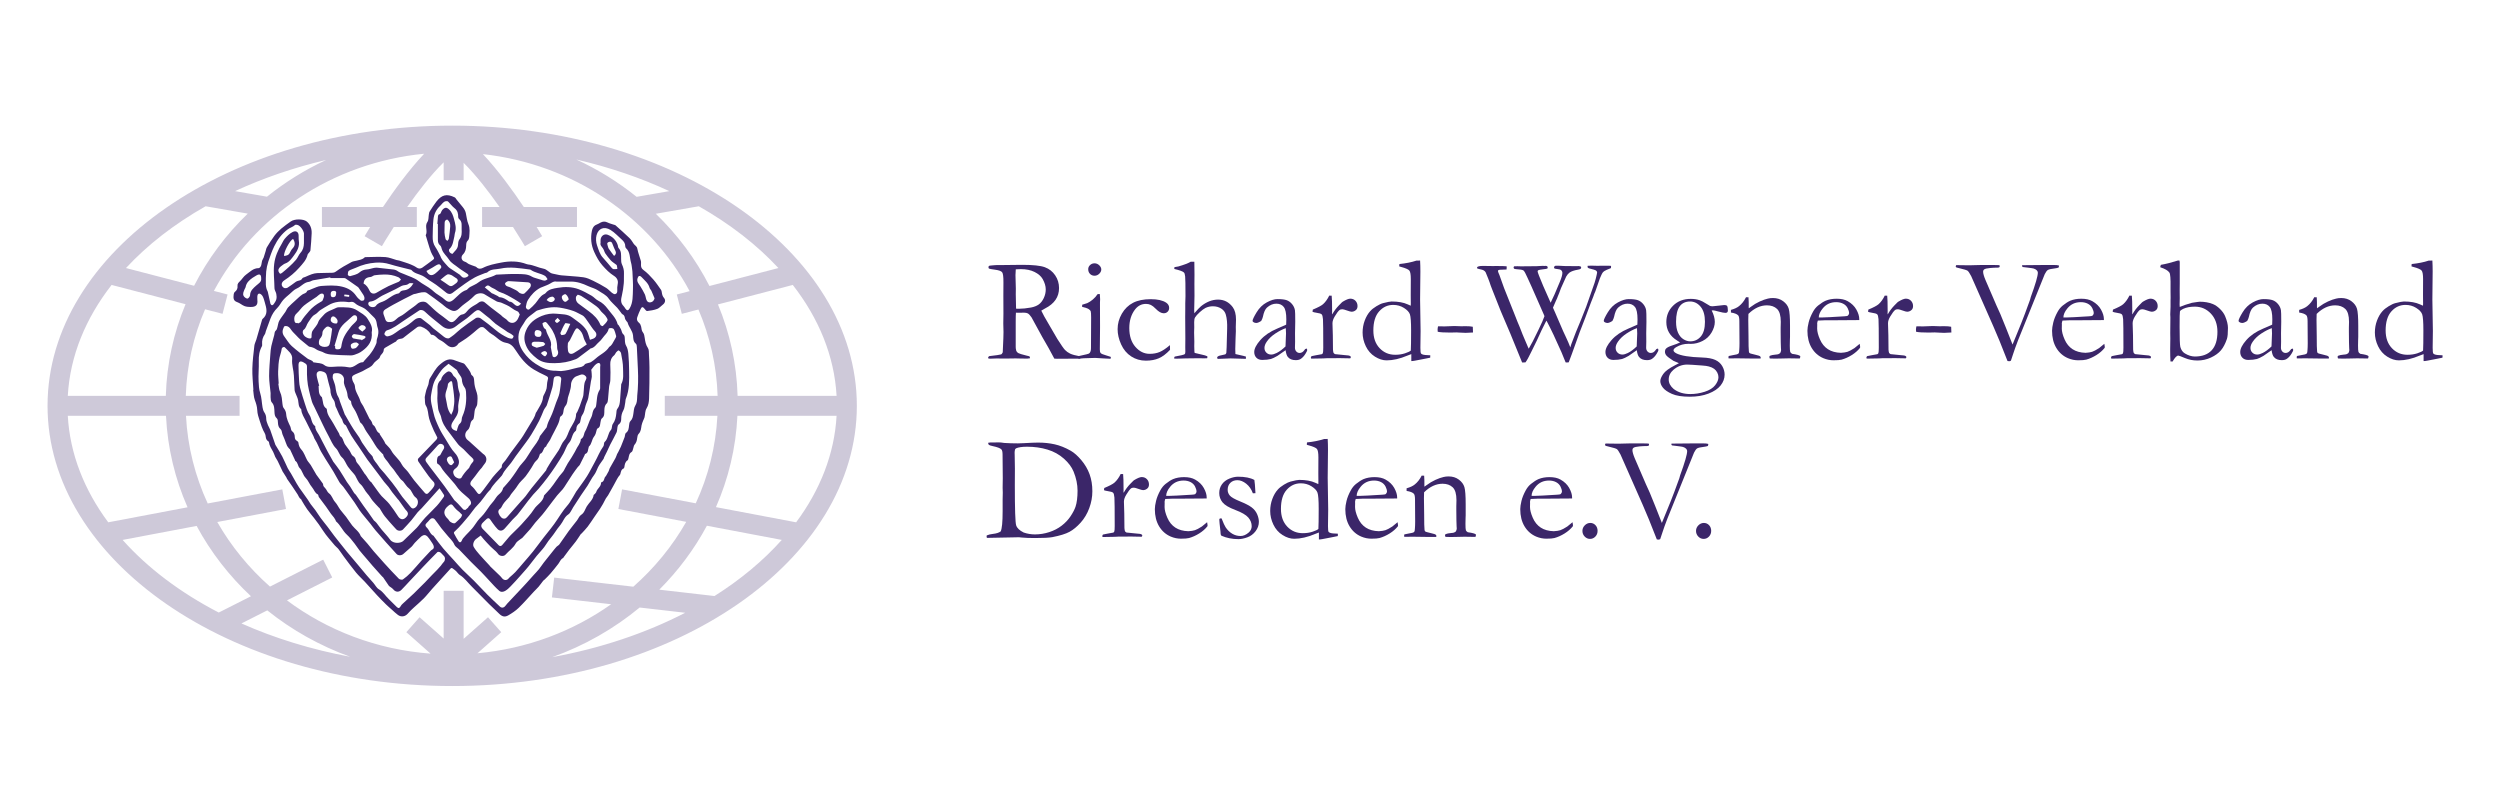 <?xml version="1.0" encoding="UTF-8"?>
<svg xmlns="http://www.w3.org/2000/svg" id="a" viewBox="0 0 823.998 267.525">
  <g opacity=".25">
    <path d="m149.044,226.116c-73.543,0-133.374-41.43-133.374-92.356S75.5,41.409,149.044,41.409c73.539,0,133.37,41.428,133.37,92.352s-59.83,92.356-133.37,92.356h-0l-0-0Zm61.785-25.879c-8.427,6.976-18.171,12.558-28.832,16.359,16.102-2.933,30.946-7.969,43.849-14.631l-15.017-1.728v-0Zm-131.248,5.248c10.9,4.846,22.967,8.591,35.848,10.986-10.044-3.625-19.272-8.829-27.339-15.294,0,0-8.509,4.308-8.509,4.308v0Zm15.005-7.599c13.235,9.873,29.544,16.23,47.331,17.553l-7.985-7.072,4.364-4.927,7.934,7.024v-15.732h6.582v15.825l8.035-7.117,4.364,4.927-7.84,6.948c16.423-1.495,31.537-7.285,44.062-16.158l-19.526-2.246.755-6.542,26.076,3.002c6.976-6.156,12.887-13.373,17.444-21.374l-22.367-4.235,1.222-6.47,24.283,4.597c4.115-8.913,6.61-18.633,7.137-28.836h-17.348v-6.582h17.416c-.317-10.032-2.536-19.626-6.325-28.461l-5.477,1.425-1.656-6.373,4.231-1.101c-12.955-24.34-38.268-41.856-68.121-45.165,5.039,5.371,9.873,12.049,13.47,17.43h17.528v6.582h-13.301c1.057,1.722,1.708,2.835,1.824,3.038l-5.698,3.299c-.044-.076-1.539-2.644-3.922-6.337h-10.187v-6.582h5.762c-3.488-4.973-7.687-10.438-11.844-14.555v5.716h-6.582v-5.885c-4.209,4.137-8.479,9.682-12.013,14.724h3.173v6.582h-7.595c-2.381,3.693-3.876,6.261-3.92,6.337l-5.698-3.299c.117-.203.766-1.316,1.824-3.038h-15.893v-6.582h20.118c3.627-5.425,8.503-12.164,13.586-17.559-30.353,2.958-56.166,20.586-69.308,45.221l4.511,1.173-1.66,6.373-5.758-1.499c-3.811,8.857-6.042,18.473-6.359,28.535h17.733v6.582h-17.667c.53,10.227,3.034,19.964,7.163,28.893l24.577-4.653,1.226,6.47-22.656,4.288c4.545,7.965,10.434,15.154,17.376,21.29l17.544-8.885,2.974,5.875-14.922,7.559-0-0.0 0-0Zm-54.173-19.931c8.264,9.262,19.041,17.388,31.689,23.938l10.609-5.373c-7.203-6.735-13.273-14.559-17.904-23.182l-24.394,4.617h0v-0Zm176.881,16.399l18.2,2.094c8.591-5.425,16.07-11.649,22.178-18.493l-24.685-4.673c-4.147,7.74-9.451,14.832-15.692,21.073v0Zm18.678-27.209l26.433,5.007c7.9-10.633,12.626-22.523,13.333-35.101h-32.686c-.506,10.617-2.978,20.755-7.08,30.094Zm-213.628-30.094c.705,12.578,5.431,24.468,13.331,35.101l26.14-4.951c-4.113-9.355-6.594-19.514-7.103-30.15,0,0-32.369,0-32.368,0Zm220.769-6.582h32.626c-.739-13.15-5.875-25.555-14.438-36.554l-24.661,6.417c3.898,9.381,6.168,19.528,6.474,30.136h0Zm-220.769,0h32.308c.307-10.637,2.588-20.809,6.506-30.211l-24.376-6.343c-8.563,10.998-13.701,23.403-14.438,36.554h0Zm193.809-60.017c7.177,6.932,13.176,14.969,17.681,23.807l22.724-5.913c-7.121-7.687-15.997-14.563-26.236-20.363,0,0-14.169,2.469-14.169,2.469Zm-174.631,17.894l22.447,5.841c4.511-8.833,10.508-16.855,17.689-23.781l-13.896-2.423c-10.245,5.803-19.118,12.674-26.24,20.363Zm148.427-35.774c7.181,3.305,13.856,7.45,19.879,12.3l10.777-1.881c-9.387-4.356-19.686-7.884-30.657-10.42h0Zm-112.47,10.422l10.514,1.832c5.917-4.756,12.461-8.833,19.495-12.104-10.727,2.524-20.805,5.998-30.01,10.271Z" fill="#3b2669"></path>
  </g>
  <path d="m83.515,128.479c-.128-2.333-.395-4.666-.342-6.995.062-2.531.387-5.053.667-7.575.078-.667.449-1.304.642-1.967.638-2.156,1.251-4.312,1.876-6.469.033-.107.062-.239.14-.304,1.967-1.605,1.329-3.576.774-5.526-.193-.675-.37-1.378-.7-1.987-.21-.387-.687-.868-1.053-.881-.588-.021-.708.605-.708,1.148.004.309-.021.621.017.926.222,1.761-.552,2.329-2.218,2.333-.687.004-1.428-.066-2.057-.313-.827-.329-1.527-1.008-2.362-1.284-1.42-.469-1.263-1.514-1.16-2.572.025-.284.165-.634.374-.798.658-.51.971-1.14.881-1.963-.082-.737.366-1.136.839-1.597.691-.671,1.189-1.58,1.959-2.123,1.28-.905,2.407-2.177,4.201-2.156.255.004.63-.453.749-.769.198-.514.189-1.107.346-1.646.111-.379.391-.704.523-1.078.247-.7.44-1.416.659-2.127.127-.42.185-.885.407-1.247.786-1.284,1.568-2.58,2.469-3.782.658-.872,1.444-1.671,2.28-2.387.983-.848,2.07-1.584,3.127-2.354,1.193-.872,4.144-.893,5.267.029,1.202.992,1.671,2.374,1.613,3.88-.066,1.872-.239,3.74-.407,5.609-.021.259-.272.506-.436.745-.152.226-.432.416-.485.658-.403,1.782-1.638,3.024-2.778,4.321-1.44,1.621-3.098,3.004-4.921,4.172-1.058.679-1.165,1.86-.107,2.477.296.173.893.115,1.206-.074.926-.568,1.773-1.263,2.666-1.889.227-.156.486-.288.749-.35.572-.14,1.132-.214,1.457-.848.119-.226.572-.288.873-.416.724-.313,1.432-.654,2.177-.909.576-.193,1.189-.35,1.794-.379,1.716-.074,3.432-.058,5.148-.119.333-.012.716-.148.988-.35,1.654-1.222,3.436-2.238,5.251-3.193.502-.263,1.119-.304,1.683-.453.905-.243,1.868-.325,2.58-1.053.094-.095.313-.099.469-.103,2.14-.025,4.288-.16,6.415-.012,1.234.086,2.432.642,3.65.971.296.078.609.086.901.173.708.21,1.411.44,2.107.679.584.198,1.169.383,1.728.63.629.28,1.28.556,1.831.959.646.473,1.321.469,1.885.099,1.222-.807,2.358-1.749,3.551-2.605.362-.259.489-.481.243-.901-.341-.568-.687-1.148-.926-1.761-.346-.901-.609-1.835-.897-2.757-.259-.839-.502-1.679-.753-2.522-.017-.053-.078-.119-.062-.148.79-1.383-.44-2.991.58-4.423.436-.613.317-1.621.465-2.444.058-.325.086-.687.255-.951.703-1.103,1.407-2.214,2.205-3.251,1.741-2.251,3.403-2.728,6.061-1.432.28.14.445.523.663.79.658.802,1.333,1.601,1.975,2.403.51.638.848,1.222,1.02,1.959.288,1.218.362,2.518.844,3.65.613,1.453.366,2.872.28,4.312-.025.387-.197.856-.465,1.115-.506.502-.518,1.07-.535,1.691-.029,1.078-.235,2.07-1.066,2.897-.737.732-.65,2.045.72,2.424.449.128.806.556,1.251.757.593.28,1.23.469,1.848.7.206.078.465.119.601.272.634.683,1.428.65,2.103.304,1.909-.983,3.987-1.362,6.045-1.769,2.827-.556,5.658-.56,8.415.49.156.058.325.107.489.123,1.769.165,3.354,1.066,5.033,1.374,1.329.239,1.885,1.436,3.082,1.65.951.165,1.889.457,2.848.555,2.424.243,4.872.317,7.287.646,1.107.152,2.193.658,3.218,1.156,1.469.704,2.905,1.502,4.296,2.358.683.424,1.218,1.095,1.864,1.592.3.235.745.51,1.054.444.506-.111.761-.547.716-1.169-.053-.695-.021-1.42.132-2.099.276-1.247-.284-2.164-1.206-2.741-1.485-.93-2.658-2.14-3.794-3.428-1.173-1.329-1.992-2.831-2.728-4.448-1.041-2.296-1.255-4.6-.765-6.999.177-.868.601-1.691,1.572-2.045.444-.16.852-.424,1.267-.65.774-.411,1.51-.44,2.325-.033.667.333,1.416.506,2.128.749.16.053.354.062.469.165,1.543,1.391,3.111,2.757,4.601,4.201.572.551.984,1.271,1.432,1.942.362.527,1.016.745,1.165,1.547.255,1.383.811,2.703,1.177,4.07.115.44.025.938.041,1.407.025.654.177,1.111.819,1.584,1.202.885,2.255,1.996,3.247,3.123.942,1.07,1.732,2.28,2.559,3.448.136.193.177.469.214.716.107.687.218,1.329.737,1.909.634.712.391,1.65-.387,2.222-.621.457-1.144,1.14-1.831,1.395-1.058.399-2.214.572-3.341.708-.247.033-.605-.436-.839-.737-.568-.716-.893-.745-1.296.074-.436.889-.807,1.815-1.128,2.749-.251.741.008,1.325.65,1.843.338.272.552.794.654,1.247.148.658.103,1.304.605,1.905.37.44.473,1.148.56,1.757.165,1.193.358,2.317,1.07,3.374.378.564.292,1.469.337,2.226.082,1.399.16,2.798.16,4.201-.008,3.387.012,6.777-.128,10.164-.041,1.103-.173,2.222-.835,3.288-.502.802-.432,1.946-.658,2.926-.091.383-.321.728-.457,1.099-.197.523-.436,1.037-.527,1.58-.173.979-.173,1.967-.959,2.778-.313.321-.436.922-.486,1.411-.078.844-.325,1.555-.893,2.206-.226.267-.247.708-.378,1.066-.165.444-.222,1.095-.543,1.28-.864.498-.86,1.309-1.058,2.078-.066.239-.115.564-.284.671-.815.527-.93,1.35-1.054,2.189-.029.177-.111.444-.243.502-.831.35-.893,1.107-1.091,1.839-.09.346-.436.625-.65.938-.156.23-.3.469-.432.716-.387.712-.765,1.432-1.156,2.144-.588,1.066-1.173,2.136-1.786,3.185-.214.37-.514.683-.741,1.049-.206.325-.366.683-.547,1.033-.136.267-.267.543-.42.806-.317.539-.625,1.082-.975,1.605-.605.897-1.234,1.778-1.843,2.666-.737,1.066-1.419,2.16-2.201,3.189-.613.802-1.342,1.523-2.021,2.271-.074.082-.206.119-.263.206-.539.786-1.029,1.609-1.601,2.37-.708.951-1.49,1.839-2.218,2.773-.646.835-1.263,1.699-1.893,2.551-.033.041-.02.136-.058.152-.893.379-1.123,1.3-1.65,1.971-.823,1.045-1.633,2.09-2.502,3.09-.63.732-1.329,1.395-2.008,2.078-.136.14-.333.226-.449.374-.514.65-.983,1.337-1.518,1.971-.498.576-1.062,1.086-1.58,1.642-1.658,1.782-3.255,3.642-5.004,5.337-.996.963-2.193,1.757-3.399,2.457-1.21.7-2.086.416-3.078-.58-1.058-1.066-2.189-2.057-3.251-3.119-1.93-1.926-3.819-3.893-5.757-5.81-1.296-1.28-2.341-2.806-3.926-3.802-.481-.3-.79-.872-1.222-1.272-.399-.37-.852-.691-1.304-.996-.086-.058-.342,0-.424.091-2.066,2.255-4.119,4.514-6.164,6.79-.93,1.033-1.769,2.144-2.745,3.131-1.041,1.066-2.201,2.012-3.292,3.024-.658.617-1.337,1.222-1.913,1.913-.856,1.025-2.156,1.317-3.272.535-.716-.51-1.341-1.144-2.004-1.728-.663-.584-1.337-1.156-1.967-1.774-1.008-.992-2.004-1.996-2.959-3.029-1.362-1.469-2.679-2.979-4.037-4.448-.938-1.016-1.992-1.934-2.868-3.004-1.407-1.72-2.72-3.518-4.057-5.3-.601-.806-1.128-1.662-1.749-2.452-.354-.457-.86-.786-1.23-1.23-1.296-1.572-2.699-3.074-3.802-4.773-.947-1.465-1.938-2.876-3.016-4.238-.765-.971-1.58-1.905-2.292-2.917-.658-.926-1.21-1.93-1.802-2.901-.074-.119-.086-.313-.185-.37-.63-.354-.778-1.02-1.123-1.572-1.095-1.765-2.333-3.44-3.506-5.156-.095-.136-.119-.313-.206-.457-.325-.535-.667-1.062-1.004-1.592-.062-.091-.144-.177-.193-.276-.564-1.185-1.107-2.382-1.687-3.563-.231-.469-.568-.885-.798-1.354-.259-.539-.399-1.136-.687-1.654-.56-1.025-1.234-1.987-1.387-3.193-.017-.119-.144-.263-.255-.329-.737-.424-.749-1.127-.864-1.864-.095-.597-.514-1.14-.774-1.712-.181-.395-.362-.798-.502-1.214-.403-1.202-.823-2.399-1.173-3.621-.177-.613-.259-1.267-.292-1.909-.058-1.132-.383-2.16-.786-3.226-.395-1.037-.383-2.23-.551-3.362.025,0,.045-.008.07-.012m56.473,2.415c.115-.551.272-1.448.51-2.317.169-.609.494-1.177.675-1.778.206-.687.156-1.522.527-2.086,1.024-1.572,1.819-3.3,3.312-4.576,1.798-1.535,3.053-2.185,5.193-1.263.827.354,1.72.568,2.568.881.206.078.403.272.535.465.728,1.037,1.679,1.938,2.008,3.226.025.095.14.181.227.243.617.416.695,1.058.732,1.72.025.387.053.778.107,1.165.136,1.012.461,1.959.786,2.926.379,1.136.222,2.49.124,3.732-.049.609-.584,1.16-.753,1.778-.181.642-.156,1.337-.272,2-.082.465-.115,1.119-.42,1.333-.844.593-.753,1.485-1.02,2.271-.128.387-.321.815-.617,1.062-1.214 1-1.16,2.638.14,3.531.346.235.638.551.947.831,1.317,1.189,2.629,2.378,3.942,3.563.025.025.053.025.074.041,1.161.761,1.321,2.21.395,3.251-.346.387-.597.852-.913,1.271-.165.218-.378.403-.556.609-.202.239-.399.481-.584.732-.737.967-1.42,1.979-2.218,2.885-.502.564-.584,1.317-.037,1.769.358.296.675.642.971 1.0.358.432.65.918,1.008,1.341.457.551.86.366,1.222-.144.255-.366.564-.687.831-1.041.613-.811,1.214-1.625,1.815-2.444.387-.523.753-1.066,1.152-1.576.325-.411.679-.798,1.033-1.185.56-.609,1.131-1.206,1.695-1.819.111-.119.288-.28.276-.407-.095-.971.667-1.444,1.156-2.095.65-.86,1.21-1.782,1.847-2.65.913-1.259,1.864-2.485,2.786-3.736.436-.588.868-1.189,1.255-1.815.802-1.288,1.588-2.588,2.362-3.897.687-1.152,1.494-2.251,1.798-3.596.029-.128.165-.226.235-.35.835-1.555,1.975-2.963,2.14-4.835.041-.465.399-.905.588-1.362.214-.502.477-.996.58-1.514.16-.856.103-1.761.333-2.588.304-1.062.226-1.255-.815-1.724-1.259-.572-2.489-1.21-3.679-1.909-2.666-1.568-4.477-3.975-6.123-6.51-.761-1.177-1.601-2.082-3.09-2.317-1.926-.304-3.094-1.971-4.712-2.872-.971-.539-1.699-1.51-2.617-2.173-.288-.21-.951-.198-1.263,0-.765.486-1.415,1.148-2.127,1.724-.749.613-1.498,1.234-2.288,1.794-.848.601-1.74,1.136-2.613,1.704-.062.045-.103.128-.148.202-.798,1.234-2.391,1.42-3.502.477-.782-.667-1.593-1.362-2.514-1.794-1.029-.481-1.547-1.765-2.868-1.728-.066,0-.144-.156-.201-.251-.72-1.185-1.815-1.926-3.07-2.391-.383-.14-1-.082-1.321.148-1.593,1.152-3.119,2.395-4.679,3.588-.165.128-.411.181-.63.214-.65.095-1.28.189-1.633.864-.062.119-.28.165-.424.247-1.07.617-2.152,1.222-3.213,1.86-.202.123-.453.383-.453.58.008.807-.473,1.3-.955,1.843-.263.296-.3.79-.568,1.074-.621.65-1.494,1.119-1.946,1.856-.667,1.086-1.819,1.346-2.749,1.938-.992.642-2.16 1-3.234,1.51-1.012.481-1.185.761-.897,1.852.185.708.815,1.354.835,2.041.053,1.819,1.288,3.156,1.744,4.798.173.634.687,1.16.996,1.765.708,1.395,1.383,2.806,2.082,4.205.058.115.201.185.28.296.16.222.321.444.44.691.169.337.193.864.453,1.02,1.053.642.877,2.177,2.049,2.699.107.049.107.313.193.453.605,1.008,1.375,1.922,1.815,3.029.008.021.049.029.07.049.634.728,1.42,1.383,1.864,2.214.905,1.699,2.551,2.79,3.428,4.522.469.934,1.391,1.634,2.053,2.477.703.897,1.308,1.876,2.025,2.765,1.148,1.42,2.354,2.798,3.547,4.181.346.403.778.461,1.156.049.613-.658,1.268-1.296,1.753-2.041.317-.477.477-1.123-.066-1.687-.56-.576-1.095-1.185-1.568-1.831-1.169-1.601-2.317-3.218-3.428-4.86-.152-.226-.198-.769-.045-.93,1.971-2.094,4-4.144,5.987-6.226.185-.189.379-.588.3-.778-.313-.757-.786-1.44-1.107-2.193-.568-1.337-1.181-2.666-1.572-4.057-.395-1.395-.251-2.897-1.086-4.238-.387-.621-.231-1.58-.362-2.773m43.396-38.087c-.539-.185-1.226.128-1.959.593-.77.481-1.662.765-2.506,1.127-.259.111-.535.181-.786.313-1.765.909-3.066,2.333-4.099,3.983-.399.638-.58,1.461-.703,2.222-.103.658.703,1.251,1.136.889.72-.609,1.42-1.263,2.029-1.983.86-1.016,1.452-2.271,2.695-2.942.218-.119.49-.214.626-.395 1-1.337,2.638-1.514,3.987-1.749,2.28-.395,4.695-.383,6.93.465,1.469.56,2.864,1.337,4.23,2.119.811.465,1.428,1.284,2.259,1.679,1.267.605,2.251,1.56,3.016,2.592,1.206,1.638,2.823,3.053,3.333,5.16.029.107.226.165.296.276.28.461.576.913.807,1.395.251.527.308,1.255.703,1.572.469.379.49.761.535,1.222.095.881-.053,1.749.465,2.625.448.761.638,1.736.72,2.638.169,1.848.235,3.703.255,5.559.037,3.131.144,6.275-1.082,9.267-.144.35-.103.778-.181,1.16-.185.889-.21,1.876-.63,2.638-.49.881-.716,1.745-.712,2.708.013.79-.127,1.49-.868,1.983-.218.144-.308.547-.374.852-.124.572-.058,1.218-.292,1.728-.629,1.354-1.387,2.642-2.061,3.971-.387.749-.699,1.527-1.062,2.284-.309.646-.646,1.276-.959,1.918-.086.177-.095.395-.197.556-.601.905-1.321,1.757-1.807,2.716-.444.876-.699,1.815-1.337,2.634-.819,1.058-1.391,2.313-2.119,3.448-.712,1.103-1.498,2.156-2.218,3.247-.873,1.313-1.72,2.638-2.572,3.967-.119.177-.193.395-.309.568-.403.597-.691,1.387-1.255,1.736-1.321.823-1.683,2.333-2.588,3.436-.65.79-1.317,1.675-1.901,2.572-.617.955-1.395,1.806-2.074,2.724-.658.889-1.185,1.889-1.922,2.703-1.329,1.473-2.601,2.975-3.777,4.584-1.091,1.485-2.358,2.839-3.572,4.218-1.049,1.193-2.119,2.362-3.222,3.502-.523.543-1.091,1.082-1.736,1.453-.597.333-1.346.527-1.975-.012-.564-.486-1.099-1.012-1.613-1.555-1.062-1.119-2.099-2.263-3.148-3.399-.428-.461-.852-.922-1.292-1.362-1.09-1.082-2.21-2.14-3.284-3.238-1.337-1.358-2.642-2.757-3.963-4.127-.494-.506-1.226-.893-1.473-1.49-.584-1.42-1.778-2.308-2.654-3.465-.535-.695-1.156-1.325-1.687-2.025-.716-.934-1.35-1.938-2.099-2.848-.51-.617-1.235-.518-1.732.091-.304.366-.617.728-.971,1.049-.576.523-.51,1.037.008,1.514.897.811,1.082,2.214,2.304,2.753.037.021.033.107.07.152,1.008,1.321,1.975,2.687,3.045,3.963,1.119,1.333,2.337,2.592,3.514,3.889.959,1.058,1.876,2.148,2.88,3.16,1.21,1.23,2.514,2.366,3.732,3.588,1.498,1.506,2.926,3.094,4.428,4.596,1.346,1.35,2.749,2.634,4.131,3.934.576.543,1.296.449,1.798-.202.222-.292.449-.58.7-.844,1.691-1.802,3.387-3.596,5.082-5.403.44-.465.877-.938,1.304-1.416.769-.852,1.526-1.712,2.3-2.564.568-.634,1.181-1.234,1.712-1.897.56-.695,1.033-1.457,1.576-2.16.897-1.156,1.819-2.292,2.737-3.432.485-.609.963-1.226,1.485-1.802.255-.28.671-.424.889-.72,1.049-1.457,2.037-2.959,3.094-4.411.877-1.197,1.835-2.337,2.741-3.522.461-.609.749-1.453,1.345-1.827,1.086-.679,1.337-1.897,1.893-2.819.749-1.243,2.09-2.181,2.263-3.769.008-.091.231-.144.317-.247.193-.23.453-.457.531-.728.313-1.127,1.609-1.741,1.584-3.041,0-.045.049-.128.086-.14.806-.198.897-.889,1.115-1.531.074-.218.321-.383.449-.593.304-.51.605-1.029.868-1.56.148-.296.181-.658.342-.951.617-1.127,1.288-2.226,1.905-3.358.222-.411.337-.876.522-1.309.103-.247.28-.457.395-.7.296-.58.593-1.156.856-1.749.243-.543.445-1.115.659-1.671.197-.506.415-1.004.588-1.514.148-.444.107-1.103.403-1.321.913-.658.942-1.568,1.045-2.518.049-.481.128-1.095.44-1.395.724-.7.839-1.543.979-2.44.14-.901.165-1.922.621-2.642.556-.864.572-1.72.625-2.625.013-.197,0-.395.021-.593.313-2.922.374-5.851.231-8.785-.119-2.436-.214-4.876-.346-7.308-.021-.383-.066-.905-.313-1.103-.909-.737-.848-1.736-.946-2.72-.165-1.613-1.428-2.773-1.802-4.308-.025-.119-.197-.202-.271-.313-.202-.313-.486-.613-.568-.955-.128-.593-.198-1.16-.86-1.432-.156-.07-.271-.276-.391-.428-.44-.572-.844-1.177-1.325-1.712-.926-1.016-2.045-1.889-2.802-3.012-.885-1.309-2.288-1.827-3.465-2.662-.95-.679-2.197-.938-3.288-1.448-1.815-.856-3.667-1.506-5.703-1.502-1.49.004-2.975,0-4.785,0m-74.487-1.165c-.013-.074-.029-.148-.041-.222-1.872.313-3.745.605-5.609.955-.506.095-.963.473-1.465.527-1.629.177-2.551,1.588-3.959,2.181-.897.379-1.617,1.189-2.386,1.848-.737.63-1.502,1.251-2.136,1.983-.687.79-1.127,1.806-1.868,2.535-1.037,1.025-1.769,2.193-2.284,3.522-.531,1.374-1.02,2.769-1.522,4.156-.124.346-.14.757-.342,1.041-.695.988-.992,2.057-.893,3.251.017.222.053.481-.045.658-.877,1.572-1.111,3.238-1.053,5.028.07,2.214-.185,4.436-.062,6.646.066,1.255.111,2.535.523,3.806.485,1.494.506,3.14.778,4.712.099.551.247,1.148.555,1.597.477.687.663,1.354.659,2.197,0,.687.329,1.387.572,2.057.193.523.543.983.728,1.506.601,1.667,1.152,3.345,1.728,5.012.029.078.099.14.14.21.712,1.197,1.465,2.366,2.107,3.596.654,1.251,1.169,2.572,1.798,3.839.304.621.737,1.177,1.086,1.774.63,1.09,1.234,2.197,1.86,3.292.267.465.556.926.852,1.374.198.304.428.588.638.885.745,1.041,1.494,2.078,2.222,3.127.321.457.576.959.905,1.411.502.683,1.066,1.321,1.564,2.016.605.844,1.14,1.745,1.753,2.58.733.996,1.531,1.938,2.284,2.922.741.967,1.44,1.963,2.177,2.938.654.86,1.337,1.695,2.008,2.543.712.897,1.411,1.798,2.144,2.683,1.21,1.457,2.448,2.893,3.662,4.345.967,1.148,1.913,2.317,2.884,3.457.708.835,1.461,1.629,2.177,2.457.621.72,1.078,1.691,1.847,2.144,1.403.823,2.156,2.201,3.28,3.247.905.848,1.732,1.774,2.642,2.617.547.514.909.362,1.272-.337.14-.284.383-.531.621-.749,1.23-1.144,2.481-2.267,3.712-3.411.572-.535,1.107-1.103,1.658-1.658.671-.662,1.345-1.313,2.004-1.983.745-.765,1.469-1.551,2.21-2.325.605-.625,1.234-1.234,1.839-1.868.415-.432.815-.876,1.197-1.333.325-.391.568-.86.938-1.202.514-.486.556-1.535.033-2-.411-.362-.728-.844-1.169-1.16-.231-.169-.79-.255-.938-.115-1.621,1.605-3.197,3.255-4.769,4.905-1.514,1.588-3.012,3.201-4.514,4.798-.868.926-1.712,1.876-2.613,2.773-.877.876-1.975.737-2.728-.247-.193-.259-.506-.42-.765-.625-.218-.169-.489-.292-.642-.506-.646-.914-1.255-1.856-1.889-2.778-.078-.111-.226-.169-.321-.276-1.062-1.181-2.123-2.362-3.177-3.555-.613-.695-1.202-1.416-1.803-2.119-.827-.971-1.679-1.918-2.473-2.913-.564-.708-1.021-1.498-1.589-2.206-.823-1.025-1.613-2.103-2.576-2.979-1.428-1.3-2.107-3.181-3.596-4.411-.086-.07-.066-.267-.127-.383-.156-.288-.317-.576-.51-.835-.317-.42-.683-.794-.988-1.222-.568-.786-1.086-1.609-1.658-2.395-.765-1.053-1.58-2.066-2.333-3.119-.185-.255-.144-.79-.35-.893-1.037-.498-1.255-1.625-1.934-2.391-.806-.922-1.222-2.197-2.074-3.057-.947-.963-1.07-2.329-2.037-3.304-.568-.576-.498-1.786-1.399-2.329-.074-.045-.074-.21-.119-.313-.531-1.152-1.058-2.304-1.601-3.444-.053-.115-.21-.177-.292-.28-.247-.304-.543-.593-.699-.934-.313-.691-.535-1.424-.815-2.127-.214-.551-.481-1.082-.687-1.638-.21-.564-.21-1.337-.597-1.675-.679-.593-.848-1.251-.893-2.066-.025-.514-.037-1.222-.354-1.498-.675-.584-.749-1.259-.794-2.033-.074-1.156.012-2.325-.922-3.308-.338-.354-.3-1.095-.366-1.667-.053-.44.045-.897.008-1.346-.16-1.876-.494-3.745-.489-5.621,0-2.44.247-4.876.415-7.308.062-.86.132-1.732.317-2.568.263-1.226.667-2.42.959-3.638.132-.56.049-1.136.601-1.572.267-.21.342-.687.453-1.053.21-.691.247-1.465.592-2.07.584-1.037,1.366-1.963,2.037-2.95.317-.473.502-1.053.881-1.465.724-.786,1.539-1.49,2.329-2.21.786-.708,1.535-1.477,2.403-2.066.523-.354,1.28-.329,1.535-1.123.058-.181.531-.23.811-.346.272-.115.531-.247.806-.342.979-.346,1.95-.905,2.95-.967,2.313-.148,4.621-.346,6.954.218,2.0.481,3.539,1.391,4.683,3.082.383.564.909,1.058,1.457,1.473.214.16.712.099.988-.041.181-.091.292-.514.267-.778-.033-.342-.173-.708-.358-1.004-.502-.811-1.049-1.588-1.584-2.382-.062-.086-.144-.173-.235-.235-1.345-.946-2.683-1.897-4.045-2.819-.189-.128-.481-.128-.728-.128-1.428-.008-2.86-.004-4.288-.004m-17.04,34.804c-.041.012-.082.021-.123.033.173.893.181,1.868.56,2.666.626,1.313.654,2.679.811,4.049.049.444.128.963.387,1.292.502.634.79,1.271.839,2.094.045.708.263,1.424.498,2.103.23.671.601,1.288.872,1.938.202.494.185,1.214.527,1.465.724.527.909,1.197.93,1.963.017.593.222.983.732,1.271.193.115.424.342.453.539.115.885.325,1.601,1.008,2.354.86.951,1.263,2.313,1.893,3.481.169.313.424.58.638.868.177.23.374.449.527.7.646,1.09,1.28,2.201,1.922,3.3.012.021.041.037.058.058.663.909,1.329,1.811,1.983,2.72.066.091.119.21.119.313,0,.576.366.905.732,1.292.449.477.65,1.243,1.156,1.605,1.045.741,1.239,2.008,2.049,2.893.687.749,1.115,1.724,1.724,2.551.597.819,1.304,1.551,1.914,2.358.699.93,1.296,1.934,2.016,2.843.934,1.177,2.292,2.008,2.819,3.51.025.07.111.119.165.181.679.753,1.37,1.498,2.021,2.267.712.839,1.37,1.728,2.09,2.559,1.119,1.296,2.255,2.584,3.411,3.847,1.597,1.745,3.193,3.498,4.86,5.177.276.276,1.066.44,1.337.251.926-.638,1.79-1.403,2.568-2.218,1.235-1.296,2.37-2.675,3.572-4.004.839-.93,1.704-1.839,2.572-2.753.288-.3.564-.658.922-.835.65-.321.65-.852.477-1.358-.169-.486-.502-.926-.798-1.358-.37-.551-.737-1.111-1.181-1.601-.234-.255-.634-.502-.963-.502-.374-.004-.819.198-1.107.453-.749.658-1.432,1.391-2.136,2.099-.148.152-.276.329-.407.498-.21.259-.387.543-.63.765-.901.811-1.831,1.588-2.728,2.403-.642.588-1.761.572-2.255,0-1.119-1.271-2.288-2.498-3.419-3.765-1.181-1.325-2.362-2.658-3.51-4.012-.609-.716-1.14-1.494-1.728-2.23-.699-.868-1.428-1.716-2.127-2.584-.486-.597-.975-1.193-1.411-1.823-.576-.839-1.082-1.732-1.662-2.568-.893-1.296-1.819-2.568-2.736-3.843-.321-.457-.634-.922-.988-1.354-.399-.498-.905-.914-1.234-1.448-.703-1.144-1.292-2.358-1.987-3.51-.835-1.395-1.736-2.749-2.597-4.131-.51-.819-1.016-1.646-1.494-2.49-.292-.518-.523-1.07-.774-1.609-.202-.428-.383-.868-.605-1.284-.251-.473-.547-.918-.798-1.395-.14-.267-.202-.584-.338-.856-.794-1.588-1.633-3.152-2.399-4.757-.626-1.296-1.523-2.489-1.601-4.008,0-.025-.021-.053-.041-.074-.93-.774-.794-1.889-.992-2.922-.148-.778-.552-1.502-.831-2.255-.123-.337-.3-.679-.321-1.025-.103-1.601-.173-3.21-.235-4.814-.078-1.839-.757-3.58-.572-5.489.16-1.704-1.35-2.699-2.395-3.823-.317-.342-1-.012-1.066.527-.111.926-.453,1.79-.667,2.671-.362,1.523-.445,3.131-.494,4.712-.045,1.337.119,2.687.189,4.028m66.566,50.07c-.601.453-1.012.786-1.444,1.082-.778.535-1.308,1.852-.852,2.658.502.893,1.189,1.695,1.864,2.477,1.074,1.234,2.21,2.411,3.312,3.613.111.123.193.267.309.387.868.839,1.753,1.675,2.617,2.518.42.407.864.798,1.202,1.267.588.827,1.638.893,2.23.099.136-.185.329-.337.502-.498.56-.51,1.156-.983,1.671-1.539.901-.975,1.753-2.004,2.617-3.012,1.086-1.267,2.198-2.51,3.239-3.81,1.189-1.49,2.288-3.053,3.465-4.555,1.576-2.008,3.23-3.95,4.613-6.102.687-1.066,1.391-2.119,2.136-3.144.584-.794,1.3-1.494,1.843-2.313.782-1.177,1.452-2.428,2.173-3.646.062-.095.14-.177.201-.267,1.128-1.597,2.321-3.152,3.362-4.798.913-1.448,1.642-3.008,2.489-4.493,1.004-1.757,1.683-3.683,2.893-5.337.276-.379.103-1.148.412-1.424,1.202-1.078,1.024-2.827,2.086-3.979.416-.453.227-1.428.609-1.946.794-1.082,1.037-2.263,1.161-3.531.045-.502.045-1.103.325-1.448.695-.848.811-1.819.897-2.823.123-1.592.239-3.189.358-4.786.012-.193-.029-.424.058-.58.889-1.642.572-3.444.576-5.16.008-1.667-.358-3.341-.654-5-.062-.358-.449-.753-.79-.926-.136-.07-.592.362-.831.63-.267.309-.383.782-.695,1.02-.893.679-1.309,1.881-1.239,2.954.111,1.749.074,3.514.017,5.271-.021.687-.317,1.358-.395,2.049-.152,1.395-.222,2.806-.37,4.201-.049.465-.103,1.062-.399,1.337-.72.667-.77,1.465-.802,2.329-.033.934.111,1.901-.819,2.613-.309.239-.37.848-.465,1.304-.148.753-.049,1.597-.951,2.008-.165.074-.272.366-.317.58-.173.769-.337,1.481-.877,2.156-.749.942-.679,2.362-1.662,3.226-.053.049-.045.16-.074.243-.3.786-.074,1.852-1.185,2.222-.082.029-.091.255-.156.374-.527,1.066-1.037,2.14-1.592,3.185-.152.288-.469.486-.671.753-.58.769-1.156,1.535-1.695,2.337-.724,1.074-1.403,2.181-2.111,3.267-.37.572-.716,1.169-1.148,1.695-.58.708-1.268,1.321-1.835,2.033-1.033,1.292-2.012,2.625-3.016,3.938-.621.819-1.23,1.65-1.897,2.44-.749.897-1.576,1.732-2.329,2.629-.548.646-1.004,1.374-1.56,2.016-.881,1.02-1.798,2.008-2.708,3-.09.099-.239.14-.346.226-.617.518-1.452.926-1.798,1.588-.823,1.551-2.292,2.448-3.387,3.708-.56.646-1.856.473-2.341-.152-.251-.333-.514-.658-.815-.946-.568-.539-1.189-1.02-1.736-1.576-.786-.786-1.535-1.617-2.28-2.444-.399-.44-.757-.918-.992-1.202m-13.558-15.571c-2.049,2.288-3.963,4.436-5.893,6.571-.42.469-.93.856-1.329,1.337-.712.86-1.341,1.79-2.066,2.638-.872,1.025-1.806,1.996-2.716,2.983-.56.613-1.704.609-2.267-.004-.28-.313-.568-.613-.848-.926-.988-1.119-2.02-2.206-2.934-3.378-.659-.835-1.152-1.798-1.728-2.703-.041-.062-.136-.086-.189-.144-.7-.753-1.432-1.473-2.074-2.267-.609-.749-1.045-1.642-1.704-2.333-.909-.959-1.308-2.239-2.333-3.148-.786-.704-1.156-1.868-1.72-2.827-.111-.185-.251-.358-.391-.523-.671-.794-1.399-1.543-1.992-2.391-.687-.983-1.066-2.263-1.926-3.024-.979-.868-1.119-2.14-2.041-3.057-1.062-1.049-1.642-2.597-2.378-3.954-.679-1.239-1.304-2.51-1.922-3.786-.918-1.881-1.815-3.777-2.712-5.666-.317-.662-.695-1.304-.909-2-.378-1.239-.667-2.506-.979-3.765-.552-2.255-.687-4.563-.642-6.864.025-1.453.086-1.588-1.111-2.263-1.099-.621-1.687-.317-1.679.975.004,1.72.095,3.444.198,5.16.045.753.123,1.518.325,2.243.486,1.778,1.016,3.543,1.597,5.288.416,1.243.761,2.568,1.477,3.629.802,1.185.601,2.852,1.914,3.732-.041,1.115.654,1.905,1.173,2.778.387.65.699,1.346,1.045,2.012.629,1.206,1.251,2.415,1.893,3.617.601,1.115,1.23,2.218,1.848,3.321.041.074.115.128.16.197.65.872,1.337,1.72,1.934,2.625.823,1.251,1.572,2.559,2.374,3.831.333.518.736.996,1.082,1.506.272.399.502.823.753,1.23.189.317.366.646.588.946.148.197.387.325.531.527.844,1.197,1.658,2.407,2.498,3.605.506.724,1.049,1.428,1.56,2.148.638.905,1.259,1.815,1.897,2.716.095.132.263.206.383.317.173.169.354.329.502.518.576.745,1.111,1.523,1.712,2.243.897,1.095,1.922,2.103,2.745,3.251,1.049,1.473,3.564,1.222,4.349.424.642-.65,1.313-1.276,1.967-1.909.819-.794,1.65-1.576,2.453-2.391.362-.37.675-.798,1.004-1.202.597-.724,1.148-1.481,1.794-2.156,1.276-1.337,2.634-2.592,3.88-3.954.831-.909,1.539-1.942,2.275-2.942.103-.144.128-.457.037-.597-.432-.708-.913-1.383-1.465-2.193m52.954-40.083c.21-1.144-.321-1.551-1.239-.922-.687.473-1.156,1.259-1.704,1.922-.053.066.049.247.058.379.049.65.14,1.304.119,1.955-.021.494-.202.979-.284,1.477-.296,1.839-.527,3.695-.889,5.522-.181.885-.683,1.704-.909,2.584-.28,1.086-.428,2.185-1.136,3.131-.313.42-.341,1.049-.498,1.588-.103.337-.111.819-.342.992-.658.481-1.033,1.041-1.029,1.868,0,.239-.095.568-.263.7-1.263.979-1.074,2.716-2.128,3.876-.877.971-1.218,2.399-1.889,3.572-.802,1.411-1.671,2.786-2.568,4.14-.856,1.292-1.745,2.564-2.679,3.798-.922,1.226-1.889,2.415-2.872,3.588-.576.691-1.247,1.304-1.839,1.983-.58.662-1.128,1.358-1.671,2.057-1.136,1.477-2.23,2.979-3.399,4.432-.51.642-1.177,1.16-1.728,1.774-.872.959-1.712,1.95-2.572,2.917-.872.975-1.831.942-2.613-.078-.165-.214-.374-.395-.535-.613-.56-.745-1.127-1.477-1.638-2.255-.334-.502-.712-.551-1.128-.23-.415.325-.757.741-1.148,1.09-.893.811-.901,1.588-.016,2.403.329.304.629.638.942.959,1.378,1.42,2.745,2.856,4.139,4.255.37.366.815.342,1.177-.091.556-.65,1.103-1.304,1.658-1.955.379-.449.745-.905,1.156-1.317,1.181-1.197,2.444-2.321,3.572-3.572,1.44-1.601,2.95-3.185,4.103-4.983,1.004-1.576,3-2.403,3.288-4.473.013-.074.099-.136.156-.197.621-.679,1.272-1.337,1.868-2.045,1.473-1.753,2.564-3.794,4.14-5.477.346-.37.543-.893.798-1.35.3-.535.584-1.078.889-1.613.119-.214.272-.407.407-.617.284-.436.572-.868.844-1.313.267-.432.523-.876.778-1.321.198-.346.416-.687.576-1.049.523-1.21,1.58-2.181,1.671-3.588.008-.025.033-.053.058-.066.753-.407.893-1.148,1.086-1.889.119-.449.42-.848.617-1.284.177-.395.333-.798.494-1.202.222-.56.42-1.127.654-1.679.28-.662.699-1.288.831-1.975.173-.876.317-1.691,1.037-2.325.193-.169.239-.543.288-.839.28-1.687.136-3.473,1.14-5.004.107-.152.156-.37.156-.56.012-2.362.012-4.72.012-7.082m-33.569,47.72c-.012.885.835,2.078,1.469,2.296.901.313,1.325-.337,1.811-.889,1.428-1.625,2.864-3.247,4.3-4.868.473-.527.979-1.02,1.411-1.576.683-.872,1.292-1.811,1.988-2.671,1.568-1.959,3.181-3.884,4.765-5.831.115-.144.111-.383.21-.547.584-.967,1.152-1.942,1.773-2.885.716-1.099,1.518-2.14,2.202-3.255.63-1.033.984-2.288,1.778-3.156,1.037-1.132,1.28-2.601,1.959-3.868.802-1.485,1.954-2.938,1.963-4.802,0-.272.292-.531.415-.811.288-.634.564-1.267.815-1.909.222-.572.411-1.156.605-1.745.202-.605.473-1.206.564-1.831.144-1.033.132-2.086.247-3.123.058-.523.152-1.07.387-1.531.267-.527.588-1.041.16-1.539-.477-.556-1.123-.807-1.881-.465-.358.156-.728.3-1.103.411-1.074.325-1.893,1.741-1.885,2.852.008.86-.292,1.724-.498,2.576-.136.56-.411,1.095-.523,1.658-.193.926-.123,1.889-.806,2.703-.346.411-.556,1.02-.63,1.568-.103.737-.148,1.424-.889,1.843-.165.091-.292.346-.321.543-.144.93-.42,1.745-.877,2.621-.592,1.127-1.135,2.313-1.769,3.44-.222.403-.374.856-.609,1.251-.334.56-.728,1.082-1.082,1.634-.103.16-.111.449-.247.51-1.037.506-.765,2.07-1.971,2.424-.037.012-.053.099-.066.152-.247.774-.448,1.494-1.164,2.09-.667.551-1.025,1.481-1.527,2.238-.646.975-1.251,1.975-1.971,2.889-.831,1.053-1.946,1.864-2.654,3.061-.609,1.02-1.44,1.901-2.156,2.852-.226.304-.366.675-.609.963-.679.806-1.498,1.518-2.053,2.403-.362.576-.514,1.251-1.193,1.634-.226.132-.284.568-.338.687m-41.733-59.053c.317,2.794-1.029,4.605-3.012,6.074-.453.333-.922.667-1.436.868-.77.3-1.58.687-2.374.687-2.235,0-4.465-.16-6.695-.3-.58-.033-1.16-.202-1.72-.37-.358-.107-.667-.346-1.016-.49-.667-.272-1.424-.411-1.992-.811-.691-.49-1.399-.778-2.214-.881-.148-.021-.3-.119-.42-.218-.889-.72-1.786-1.424-2.65-2.173-.477-.411-.909-.881-1.341-1.341-.588-.621-1.251-1.202-1.716-1.905-.436-.654-.885-1.165-1.691-1.206-.21-.016-.556.082-.63.235-.539,1.111-.761,2.107.152,3.296.79,1.029,1.436,2.222,2.399,3.082,1.658,1.477,3.452,2.81,5.226,4.148.588.449,1.498.407,1.893,1.202.037.066.272.025.403.058,1.078.255,2.222.082,3.218.864.909.708,2.062.63,3.226.543,1.56-.115,3.177-.136,4.699.165,2.0.391,2.995-1.683,4.786-1.658.144,0,.296-.317.448-.481.576-.638,1.173-1.255,1.72-1.913.42-.506.778-1.062,1.148-1.605.156-.226.288-.469.411-.72.251-.51.552-1.008.724-1.547.136-.42.029-.922.173-1.333.445-1.255.683-2.559.235-3.798-.416-1.148-.119-2.432-1.321-3.494-1.202-1.066-2.115-2.452-3.65-3.168-.839-.387-1.773-.716-2.42-1.325-.547-.518-1.004-.584-1.629-.469-.193.033-.395.066-.584.045-2.309-.333-4.543-.222-6.609,1.016-.897.539-1.831,1.033-2.695,1.621-.617.42-1.074,1.103-1.724,1.436-1.115.576-1.56,1.662-2.235,2.568-.592.786-.65,1.897-1.572,2.531-.222.156-.304.761-.206,1.082.136.432.436.901.802,1.156.449.313,1.053.605,1.568.572.691-.045.449-.745.498-1.226.041-.432.086-.913.304-1.263.597-.971,1.527-1.806,1.868-2.843.35-1.058,1.169-1.613,1.778-2.362,1.066-1.317,2.802-1.667,4.255-2.424.267-.132.605-.177.909-.169,2.057.053,4.16-.169,6.012,1.111,1.206.827,2.514,1.391,3.378,2.757.913,1.44,1.72,2.769,1.317,4.378m62.476,15.377c-.045-.551-.378-.872-.971-.901-.675-.037-1.362-.004-1.522.831-.181.93-.177,1.909-.428,2.823-.543,1.963-1.181,3.901-1.819,5.847-.111.35-.395.65-.597.975-.148.235-.317.457-.428.708-.518,1.181-.951,2.403-1.543,3.547-.782,1.523-1.662,3-2.543,4.473-.506.839-1.086,1.646-1.671,2.444-1.156,1.58-2.341,3.136-3.498,4.72-.527.72-.983,1.498-1.526,2.201-.992,1.284-2.177,2.428-2.88,3.93-.045.103-.111.197-.185.28-1.288,1.547-2.868,2.852-3.806,4.687-.045.086-.185.115-.255.197-.272.3-.547.601-.794.922-.724.938-1.411,1.909-2.16,2.831-.547.671-1.206,1.251-1.757,1.922-.704.86-1.325,1.782-2.016,2.646-.732.909-1.49,1.798-2.267,2.666-.741.823-1.477,1.65-2.3,2.383-.321.288-.556.486-.338.881.477.876.934,1.765,1.502,2.58.3.428.733.325.971-.202.123-.276.239-.572.428-.806,1.218-1.527,2.777-2.732,3.868-4.403.617-.951,1.313-1.893,2.177-2.724,1.127-1.09,1.934-2.518,2.893-3.79.391-.51.835-.975,1.23-1.481.543-.691.95-1.531,1.617-2.066.732-.601,1.263-1.226,1.452-2.144.021-.095.144-.173.218-.251.699-.802,1.432-1.576,2.09-2.411.691-.881,1.321-1.819,1.958-2.741.436-.625.802-1.304,1.272-1.905.621-.798,1.366-1.506,1.954-2.329.737-1.033,1.337-2.16,2.049-3.21.942-1.395,2.136-2.634,2.605-4.317.016-.07.111-.115.165-.181.679-.885,1.362-1.769,2.033-2.658.033-.037.037-.103.049-.156.239-1.115.712-2.115,1.226-3.14.778-1.551,1.251-3.255,1.856-4.897.37-1.012.877-2.004,1.086-3.049.309-1.539.407-3.119.605-4.732m-79.779,2.251c-.07.021-.14.041-.21.058.144,1.3-.156,2.724,1.082,3.716.082.066.058.263.103.391.362,1.16.14,2.564,1.407,3.354.107.066.136.304.152.461.124,1.786,1.375,3.033,2.156,4.506.588,1.107,1.247,2.185,1.872,3.275.025.049.021.115.041.165.132.267.198.654.412.778.769.457.823,1.292,1.169,1.971.099.193.148.42.276.597.506.708,1.049,1.391,1.539,2.111.395.588.597,1.44,1.136,1.765.737.453.86,1.037,1.041,1.716.058.226.226.428.37.621.226.305.506.568.712.881.605.901,1.181,1.811,1.774,2.72.029.045.099.062.132.103.732.893,1.14,2.033,2.127,2.732.058.045.066.152.115.218.593.831,1.181,1.658,1.79,2.477.445.597.873,1.222,1.383,1.769.819.881,1.786,1.634,2.531,2.568,1.037,1.296,1.967,2.687,2.872,4.078.728,1.107,1.663,1.292,2.58.395.913-.889.901-1.617-.025-2.469-.14-.132-.247-.304-.358-.465-.659-.918-1.309-1.843-1.967-2.765-.099-.136-.239-.239-.346-.37-.613-.765-1.243-1.523-1.839-2.304-.42-.556-.77-1.16-1.197-1.704-.465-.597-1.008-1.119-1.469-1.712-.642-.815-1.23-1.671-1.852-2.494-1.193-1.588-2.395-3.164-3.592-4.749-.016-.025-.037-.045-.053-.07-.967-1.453-1.934-2.905-2.909-4.354-.798-1.189-1.658-2.345-2.407-3.568-.601-.979-1.078-2.045-1.613-3.07-.066-.123-.132-.288-.239-.342-.757-.37-.889-1.107-1.115-1.798-.062-.193-.222-.358-.329-.539-.235-.411-.486-.811-.687-1.234-.317-.675-.596-1.358-.893-2.037-.099-.218-.243-.42-.309-.646-.177-.642-.156-1.42-.523-1.918-.794-1.074-1.156-2.222-1.16-3.526-.004-.214-.095-.432-.148-.646-.325-1.234-.703-2.457-.95-3.703-.144-.728-.432-1.267-1.119-1.51-.444-.16-.946-.296-1.399-.247-.313.033-.757.358-.84.646-.132.42-.062.938.037,1.391.21.934.489,1.856.741,2.778m89.227-15.139c.42-.144.625-.222.839-.284,1.321-.374,1.687-1.625.794-2.535-.848-.86-1.424-1.983-2.164-2.954-.638-.835-1.193-1.938-2.057-2.345-.93-.444-1.827-1.008-2.777-1.354-1.481-.535-3.045-.889-4.605-1.136-2.518-.403-4.958.16-7.353.934-.181.058-.358.169-.506.292-1.276,1.074-2.811,1.864-3.654,3.411-.572,1.058-1.44,2.012-1.782,3.131-.749,2.481-.082,4.831,1.383,6.905,1.082,1.527,2.407,2.823,4.012,3.864,2.057,1.341,4.177,2.341,6.695,2.276.56-.008,1.127.14,1.679.099.815-.062,1.625-.193,2.424-.362,1.07-.239,2.115-.584,3.185-.794.831-.165,1.646-.218,2.185-1.037.16-.243.617-.3.95-.42.358-.128.774-.152,1.091-.35.572-.358,1.127-.765,1.621-1.222,1.416-1.296,3.312-2.025,4.37-3.74.091-.152.321-.214.453-.35.21-.21.416-.436.572-.687.383-.621.745-1.259,1.086-1.905.119-.214.251-.498.198-.704-.198-.741-.383-1.502-.737-2.173-.276-.523-1.638-.584-1.736-.14-.206.971-.827,1.601-1.436,2.28-.56.625-.988,1.403-1.629,1.913-.947.757-1.527,2.008-2.88,2.238-.095.016-.169.14-.259.21-.934.704-1.864,1.416-2.806,2.107-.588.428-1.148.951-1.807,1.214-2.234.893-4.567,1.3-6.991,1.321-2.074.021-4.099-.165-5.769-1.477-1.526-1.202-2.946-2.51-3.699-4.444-.646-1.671-.679-3.094.033-4.819,1.029-2.498,2.959-3.897,5.189-4.827,1.518-.63,3.358-.93,4.971-.724,1.667.214,3.448,0,5.061,1.21,1.72,1.288,3.547,2.407,4.736,4.242.366.572.531,1.271.77,1.922.132.374.222.761.354,1.214m-23.126-8.333c-.251-.399-.374-.868-.65-.988-.761-.325-1.44-.683-2.119-1.21-.942-.737-2.132-1.173-3.243-1.675-.506-.226-1.131-.198-1.613-.453-1.37-.745-2.699-1.564-4.032-2.37-.938-.568-2.559-.309-3.292.469-.58.621-1.251,1.169-1.909,1.712-.856.695-1.823,1.28-2.609,2.049-1.736,1.699-2.345,1.687-4.662.23-.514-.325-.934-.79-1.428-1.156-1.695-1.271-3.374-2.58-5.135-3.761-.407-.276-1.111-.218-1.666-.152-.671.07-1.329.313-1.992.477-.243.058-.51.053-.733.16-1.012.486-2.016.996-3.016,1.51-1.193.621-2.387,1.247-3.568,1.897-.913.506-1.823,1.025-2.708,1.592-.629.403-.732,1.02-.489,1.708.14.391.309.778.42,1.177.342,1.206.778,1.387,2.037,1.234,1.284-.156,1.847-1.325,2.913-1.811,1.115-.514,2.057-1.411,3.066-2.152.918-.671,1.88-1.284,2.708-2.045.79-.724,2.275-.959,3.123-.251.77.642,1.465,1.37,2.206,2.037.572.518,1.148,1.025,1.757,1.498.856.667,1.786,1.251,2.601,1.963,1.321,1.152,1.946,1.115,3.144-.202.531-.588,1.165-1.391,1.839-1.481.843-.115,1.267-.588,1.654-1.078.749-.946,1.7-1.56,2.72-2.127.362-.198.72-.416,1.033-.687.597-.518,1.461-.609,2.09-.111.708.547,1.366,1.156,2.074,1.704,1.086.848,2.197,1.662,3.296,2.502.152.115.259.288.407.412.198.173.412.321.621.477.317.239.704.428.947.732.971,1.214,2.411,1.267,3.337.008.383-.518.568-1.181.872-1.839m-60.184,19.319c-1.234-.008-1.469.189-1.494,1.416-.004.28.144.564.23.844.231.737.564,1.461.671,2.214.185,1.23.321,2.444,1.033,3.522.251.383.305.893.465,1.337.535,1.453,1.082,2.901,1.621,4.345.021.049.082.082.107.132.391.679.765,1.358,1.165,2.029.539.914,1.066,1.831,1.646,2.716.609.934,1.292,1.815,1.901,2.745.321.49.506,1.062.827,1.547.691,1.045,1.415,2.066,2.148,3.078.255.354.588.658.873.992.197.235.477.465.543.737.3,1.177,1.251,1.934,1.843,2.917.547.909,1.366,1.65,2.049,2.477.831.992,1.65,1.996,2.452,3.008.56.712,1.107,1.436,1.629,2.173.605.852,1.14,1.753,1.778,2.576.848,1.103,1.811,2.115,2.65,3.23.399.535.765.741,1.374.42,1.243-.654,1.535-2.629.399-3.457-1.095-.794-1.214-2.218-2.275-3.045-.761-.584-1.251-1.518-1.889-2.276-.222-.263-.568-.42-.79-.683-.317-.362-.568-.774-.852-1.165-.128-.177-.28-.333-.407-.51-.342-.481-.654-.988-1.016-1.457-.539-.704-1.197-1.329-1.642-2.086-.601-1.016-1.683-1.728-1.885-2.992-.016-.082-.173-.14-.247-.222-.596-.646-1.247-1.259-1.778-1.959-.514-.667-.897-1.436-1.354-2.144-.675-1.041-1.325-2.099-2.066-3.094-.736-.988-.996-2.284-2.045-3.057-.119-.086-.152-.296-.214-.453-.469-1.099-.864-2.238-1.42-3.292-.539-1.029-1.395-1.893-1.428-3.156-.004-.132-.16-.296-.288-.391-.737-.535-.885-1.313-.955-2.144-.029-.35-.156-.695-.251-1.037-.317-1.115-1.057-2.053-.856-3.395.206-1.387-.955-2.428-2.255-2.44m36.709-3.082c-2.222,1.679-2.576,2.337-4.061,4.67-1.099,1.72-1.325,3.609-1.671,5.485-.383,2.066.378,4.07.786,6.053.35,1.704,1.107,3.341,1.843,4.934.63,1.358,1.457,2.629,2.251,3.905.926,1.485,1.753,3.086,2.938,4.345.671.712,1.012,1.399,1.255,2.255.296,1.086-.099,2.193-1.016,2.827-.642.444-.971.967-.683,1.835.284.872.897,1.276,1.671,1.494.267.078.794-.025.901-.21.679-1.23,1.572-2.271,2.547-3.259.115-.111.132-.313.214-.457.226-.383.407-.815.716-1.123.733-.728.745-1.234-.016-1.872-.42-.354-.806-.757-1.197-1.148-.502-.51-.979-1.049-1.498-1.543-.597-.564-1.308-1.025-1.823-1.65-1.053-1.288-1.975-2.687-3.012-3.991-1.214-1.514-2.259-3.103-2.609-5.057-.029-.16-.099-.317-.156-.473-.272-.72-.699-1.428-.79-2.173-.189-1.535-.37-3.103-.243-4.638.14-1.683-.51-3.629,1.206-4.946.021-.012.025-.053.029-.078.169-1.062.893-1.695,1.679-2.317.675-.535,1.247-.44,1.765.128.309.342.428.885.778,1.148,1.029.769,1.202,1.827,1.251,2.987.029.523.173,1.041.288,1.555.115.535.415,1.074.374,1.592-.128,1.49-.663,2.996-.519,4.448.189,1.934-1.086,3.164-1.872,4.506-.872,1.481-.341,2.535,1.391,2.917.115-.42.202-.86.358-1.276.14-.37.267-.819.551-1.045.514-.424.699-.901.716-1.535.004-.354.115-.72.259-1.049,1.144-2.559,1.374-5.251,1.16-8.003-.041-.465-.14-1-.411-1.358-.642-.852-.918-1.774-.967-2.819-.021-.304-.189-.621-.354-.889-.276-.461-.605-.881-.893-1.329-.177-.28-.243-.663-.473-.852-.856-.7-1.765-1.333-2.662-1.996m32.639-27.891c-.296-.387-.502-.876-.868-1.09-1.486-.889-3.321-.975-4.745-2.033-.062-.045-.16-.045-.243-.058-3.23-.403-6.452-1.012-9.711-.292-1.444.317-3.057.045-4.275,1.21-.181.177-.535.16-.798.267-1.115.457-2.271.856-3.333,1.424-1.123.593-2.181,1.317-3.222,2.049-1.42.996-2.802,2.041-4.189,3.086-.613.461-1.354.428-1.996-.091-1.095-.889-2.197-1.769-3.333-2.605-.741-.547-1.551-1.004-2.321-1.518-.745-.49-1.428-1.099-2.222-1.485-1.206-.593-2.634-.732-3.576-1.843-.078-.095-.243-.136-.374-.169-2.247-.58-4.518-1.074-6.732-1.757-1.568-.49-3.131-.65-4.74-.535-2.279.165-4.46.704-6.534,1.691-.749.362-1.605.531-2.284.983-.296.198-.342.881-.342,1.346,0,.152.564.494.769.428,1.033-.309,2.222-.51,2.996-1.173.806-.687,1.551-.983,2.547-1.037.683-.037,1.35-.304,2.033-.44.403-.082.831-.185,1.235-.144,1.658.16,3.304.395,4.967.551.679.062,1.28.136,1.876.588.605.461,1.407.662,2.123.983,1.597.72,3.395,1.193,4.736,2.243,1.411,1.107,3.049,1.811,4.415,2.946.453.374.868.798,1.342,1.14.909.667,1.938,1.202,2.765,1.955,1.197,1.095,1.884,1.127,3.111.091,1.337-1.132,2.424-2.617,4.226-3.148.165-.045.284-.255.432-.383.243-.206.469-.449.745-.601.918-.518,1.95-.872,2.753-1.518,1.704-1.374,3.913-1.477,5.748-2.498.14-.078.329-.066.498-.07,2.21-.082,4.428-.259,6.641-.189,1.588.049,3.267-.049,4.736.881.317.202.703.304,1.07.428.654.214,1.321.395,1.979.609.671.218,1.333.547,2.095-.222m17.476-11.9c0-.51-.029-.823.008-1.127.124-1.239,1.226-2.053,2.378-1.592,1.568.625,2.741,1.745,3.276,3.415.103.321.082.745.284.963.963,1.033.802,2.284.823,3.518.012.605.012,1.271.255,1.798.461.992.741,1.971.683,3.074-.062,1.086.041,2.177-.062,3.259-.124,1.317-.3,2.646-.613,3.926-.317,1.288-.527,2.473.527,3.526.239.235.399.539.592.815.547.794.98.765,1.465-.095,1.103-1.934.971-4.098,1.053-6.193.082-1.95-.103-3.913-.173-5.872-.008-.222-.041-.448-.078-.671-.115-.765-.16-1.56-.383-2.3-.473-1.609-.23-3.473-1.658-4.757-.148-.136-.239-.416-.239-.621.008-.938-.465-1.609-1.123-2.193-1.23-1.082-2.354-2.35-3.732-3.189-2.099-1.276-4-.539-4.613,1.741-.276,1.029-.193,2.304.156,3.317.498,1.42.885,2.946,1.983,4.123.975,1.037,1.852,2.164,2.786,3.238.181.206.424.457.667.494.407.062.848-.033,1.272-.062-.053-.395-.082-.794-.177-1.177-.033-.14-.23-.239-.362-.346-.547-.428-1.169-.794-1.634-1.296-.667-.72-1.243-1.531-1.819-2.325-.194-.263-.259-.613-.395-.918-.128-.272-.239-.56-.42-.794-.424-.56-.946-1.07-.728-1.679m-28.664,30.631c-.284-.226-.548-.486-.856-.683-.366-.23-.774-.395-1.148-.617-.325-.202-.617-.453-.938-.667-.988-.671-2.016-1.296-2.967-2.016-.737-.56-1.362-1.263-2.07-1.864-.811-.683-1.704-1.276-2.489-1.987-.955-.852-1.424-.934-2.448-.115-.831.662-1.588,1.42-2.432,2.07-1.156.885-2.407,1.642-3.526,2.572-1.638,1.358-3.3,1.189-4.724.029-1.062-.864-2.14-1.712-3.197-2.588-.831-.695-1.654-1.399-2.44-2.148-.556-.523-1.333-.753-1.918-.374-1.765,1.148-3.518,2.317-5.267,3.498-1.704,1.152-3.312,2.452-5.354,3.041-.378.107-.749.741-.827,1.181-.037.226.609.831.901.802.671-.066,1.37-.321,1.959-.667,1.099-.642,2.066-1.531,3.197-2.09,1.424-.7,2.638-1.638,3.81-2.662.695-.609,1.815-.864,2.329-.477.942.716,1.885,1.436,2.806,2.181.387.313.691.724,1.078,1.037,1.173.942,2.382,1.831,3.535,2.794.601.498,1.415.732,1.889.391.489-.35.992-.667,1.452-1.045.79-.654,1.522-1.395,2.341-2.016,1.592-1.202,3.197-2.407,4.872-3.494.358-.23,1.177-.173,1.543.091,1.712,1.218,3.37,2.518,4.979,3.872,1.23,1.037,2.572,1.864,4.012,2.539.3.144.638.206.967.28.564.132.786-.148.93-.864m-69.101-33.804c-.099-.955-1.193-2.559-2.115-2.802-.263-.07-.671-.132-.815.008-.704.667-1.675.897-2.399,1.432-1.959,1.444-3.403,3.415-4.465,5.596-.79,1.63-1.391,3.366-1.963,5.09-.35,1.049-.584,2.16-.691,3.259-.136,1.42-.119,2.86-.115,4.292,0,.49.132.983.259,1.465.082.317.317.593.391.909.3,1.3.552,2.617.864,3.913.049.206.296.457.49.498.169.029.461-.156.576-.329.338-.51.728-1.029.877-1.605.148-.56.103-1.21-.008-1.79-.123-.638-.592-1.243-.601-1.868-.025-2.654-.415-5.292-.094-7.983.296-2.481,1.247-4.596,2.485-6.662.329-.551.576-1.173.988-1.65.741-.864,1.531-1.687,2.584-2.234.979-.51,1.86-.165,1.987.959.066.613-.029,1.251.074,1.852.333,1.909-.531,3.494-1.576,4.864-.778,1.02-1.522,2.23-2.901,2.695-.411.14-.774.449-1.131.712-.568.428-1.169.885-1.127,1.675.016.342.288.691.518.975.049.062.469-.086.642-.23.794-.65,1.58-1.304,2.329-2.0.811-.757,1.638-1.514,2.337-2.366.576-.7.868-1.638,1.473-2.3.844-.926,1.091-1.987,1.123-3.152.029-1.074.004-2.148.004-3.222m44.145-3.136c-.058,0-.115,0-.173-.004.066-.868.115-1.741.21-2.605.021-.189.173-.477.317-.514.576-.14.634-.58.831-1.033.189-.436.621-.86,1.049-1.074.531-.263.996.033,1.457.461.959.893,1.325,2.025,1.642,3.226.399,1.506.844,2.987.284,4.555-.115.337-.086.728-.177,1.078-.378,1.44-.407,2.996-1.601,4.148-.432.42-.111.979.276,1.341.181.169.675.329.724.263.671-.876,1.679-1.535,1.786-2.794.053-.658.086-1.453.457-1.918.835-1.049.811-2.181.749-3.37-.058-1.177.292-2.457-.835-3.382-.16-.132-.3-.391-.296-.593.012-1.16-.173-2.164-1.202-2.959-.802-.617-1.395-1.498-2.132-2.206-.156-.152-.547-.152-.802-.099-.827.185-1.197.942-1.765,1.465-1.362,1.251-2.086,2.802-2.271,4.563-.197,1.856-.197,3.732-.239,5.596-.029,1.251.16,2.432.917,3.518.63.909,1.086,1.938,1.617,2.913.078.148.103.325.181.473.193.35.374.72.621,1.033.449.572.93,1.111,1.42,1.646.259.288.523.593.839.811,1.091.749,2.214,1.457,3.317,2.197.156.107.276.28.403.428.556.646,1.21.724,1.95.342.638-.325.712-.675.132-1.09-.992-.716-2.095-1.288-3.033-2.066-1.016-.839-2.226-1.391-2.996-2.609-.728-1.152-1.893-2.02-2.341-3.395-.14-.416-.222-.955-.522-1.202-.584-.486-.79-1.053-.79-1.749-.008-1.802-.004-3.601-.004-5.399m9.044,94.284c.247-.202.588-.449.881-.737.173-.173.226-.486.416-.617.897-.617.625-1.333.189-2.041-.189-.292-.494-.523-.761-.761-.617-.543-1.255-1.062-1.86-1.617-.432-.403-.848-.839-1.23-1.296-.387-.461-.695-.992-1.082-1.457-.708-.852-1.448-1.675-2.173-2.514-.634-.741-1.321-1.448-1.872-2.251-.477-.695-.778-1.494-1.625-1.901-.193-.095-.28-.634-.239-.942.082-.691.008-1.494.914-1.806.165-.058.267-.317.374-.502.3-.523.551-1.082.893-1.576.416-.601.177-1.399-.518-1.683-.646-.263-1.049.037-1.444.469-1.218,1.341-2.416,2.708-3.675,4.012-.514.531-.329,1.025-.041,1.444.708,1.041,1.498,2.02,2.255,3.02,1.259,1.658,2.539,3.296,3.765,4.971,1.095,1.498,2.14,3.041,3.209,4.559.058.086.169.144.243.214.329.317.667.621.975.955.584.625,1.144,1.276,1.74,1.893.091.099.305.082.667.165m-33.528-74.599c1.008.473,1.522,1.407,1.992,2.387.444.946,1.374,1.14,2.284.601,1.296-.765,2.613-1.518,3.963-2.185,1.062-.527,2.205-.893,3.284-1.391.321-.148.543-.506.806-.769-.296-.259-.551-.605-.889-.761-1.502-.671-3.098-.934-4.736-.885-1.02.033-2.049.086-3.057.239-.469.07-.893.539-1.358.576-1.362.115-2.201.683-2.288,2.189m70.583,3.642c-.181.235-.552.498-.597.811-.119.839.123,1.605.852,2.148,1.152.848,2.3,1.695,3.453,2.547,1.601,1.189,3.004,2.543,3.769,4.456.082.214.695.461.765.391.584-.58,1.255-1.16,1.568-1.889.148-.342-.337-1.062-.683-1.502-.523-.662-1.284-1.152-1.74-1.848-.72-1.09-1.819-1.679-2.81-2.411-1.115-.823-2.3-1.56-3.473-2.304-.251-.16-.572-.214-1.103-.399m2.983,16.402c-.395-.807-.806-1.432-1.008-2.115-.259-.893-.494-1.716-1.169-2.448-.938-1.02-1.243-1.062-1.918.21-.502.951-.946,1.934-1.444,2.889-.197.387-.638.712-.695,1.099-.099.757-.078,1.547.021,2.304.148,1.173,1.02,1.498,2.049.831.51-.333,1.049-.634,1.555-.975.901-.601,1.782-1.222,2.609-1.794m-95.288-7.09c.021.066.045.132.07.198.35-.206.848-.325,1.025-.638.737-1.288,1.708-2.37,2.671-3.485,1.066-1.226,2.296-2.144,3.679-2.926.292-.165.675-.346.786-.613.23-.568.58-1.3.391-1.778-.259-.675-1.119-.531-1.827.16-.181.177-.37.342-.58.486-1.391.959-2.856,1.831-4.168,2.889-.881.712-1.477,1.765-2.333,2.506-.749.646-.918,1.362-.823,2.239.066.65.251,1.177,1.111.963m12.122,7.559c.074.016.148.029.23.049-.09.556-.058,1.078.659,1.086.654.012,1.222.004,1.366-.951.16-1.115.457-2.263.963-3.259.601-1.189,1.44-2.267,2.263-3.325.543-.695,1.325-1.21,1.823-1.93.23-.329.226-1.07.004-1.42-.3-.461-.938-.473-1.391-.025-1.691,1.699-3.95,2.901-4.638,5.46-.391,1.448-.852,2.876-1.28,4.312m26.027-20.616c-.646,0-1.206-.169-1.428.033-.58.535-1.247.543-1.93.646-.341.049-.667.251-.983.416-.527.267-1.029.58-1.56.839-1.469.72-2.955,1.395-4.411,2.136-1.3.663-2.333,1.806-3.926,1.955-.687.062-.839.782-.407,1.329.457.576,1.823.732,2.284.053.576-.839,1.428-1.074,2.222-1.37,1.86-.695,3.197-2.37,5.23-2.708.14-.021.296-.177.383-.309.358-.564.893-.646,1.514-.724,1.333-.16,2.234-.979,3.012-2.296m45.268,21.019c.198,1.041.366,2.033.601,3.008.033.152.395.354.576.329.926-.136,1.49-1.197,1.156-2.074-.111-.305-.235-.638-.231-.951.017-2.062-.535-3.979-1.543-5.748-.522-.909-1.214-1.724-1.864-2.551-.136-.169-.453-.325-.634-.276-.309.082-.827.354-.815.498.049.486.251.979.49,1.411.144.272.638.42.683.675.366,1.963,2.152,3.518,1.58,5.679m-32.808,22.311c.284-.691.621-1.23.716-1.811.177-1.132.35-2.3.28-3.436-.111-1.802-.395-3.601-.667-5.386-.082-.568-.49-.56-.852-.185-.226.239-.568.518-.58.798-.07,1.518-1.156,2.815-.716,4.493.473,1.774.329,3.716,1.819,5.526m3.588,32.985c-.28-.284-.576-.617-.901-.918-.267-.247-.584-.436-.843-.691-.412-.416-.852-.827-1.177-1.309-.609-.909-1.169-.449-1.716.004-1.63,1.358-1.63,2.81-.045,4.275.16.148.276.346.395.535.399.621,1.625,1.132,2.025.79.654-.564,1.267-1.173,1.868-1.794.156-.169.202-.449.395-.893m15.645-77.018c-.152.008-.473-.041-.712.074-.309.152-.683.391-.79.679-.07.193.21.638.449.798.354.235.823.288,1.222.469.634.28,1.259.593,1.868.922.321.173.654.366.889.634.457.539,1.597.835,2.025.42.617-.588,1.239-1.185,1.757-1.856.473-.621.473-1.683-.732-1.765-1.946-.144-3.897-.247-5.975-.374m47.782,5.646c-.354-.835-.683-1.683-1.062-2.506-.148-.329-.489-.588-.576-.922-.395-1.531-1.605-2.444-2.596-3.506-.654-.704-1.14-.527-1.399.395-.309,1.119.465,1.811.967,2.629.523.848,1.037,1.712,1.457,2.613.271.584.313,1.267.551,1.868.239.617.761.901,1.428.741.634-.152,1.016-.56,1.23-1.313m-129.66-6.522c.013-1.333-.485-1.629-1.559-1.02-.44.243-.877.502-1.288.79-1.099.765-2.045,1.646-2.288,3.061-.037.226-.218.42-.304.634-.276.737-.753,1.506-.358,2.267.222.424.802.856,1.255.897.272.021.868-.695.876-1.086.021-1.539,1.078-2.35,2.045-3.234.749-.679,1.761-1.16,1.621-2.308m23.385,16.567c-.831-.778-1.535-.983-2.086-.449-.523.506-1.111,1.008-1.115,1.881-.004.691-.292,1.239-.794,1.819-.387.44-.519,1.65-.193,2.033.506.593,1.461.831,2.399.617 1-.218,1.016-1.082,1.164-1.761.292-1.35.424-2.741.626-4.14m62.283-8.279c-.338-.239-.646-.481-.979-.7-.387-.255-.782-.494-1.181-.728-.428-.251-.856-.494-1.284-.737-.342-.189-.679-.391-1.025-.568-.428-.218-.848-.436-1.288-.621-.506-.214-1.058-.354-1.547-.597-.481-.239-.905-.588-1.37-.86-.444-.255-.963-.407-1.358-.716-.827-.638-1.091-.654-1.938.16.782.654,1.559,1.309,2.345,1.95.082.066.218.053.321.103.535.255,1.074.514,1.597.794.226.115.411.391.625.399,1.177.049,2.086.683,2.996,1.313.086.062.189.16.288.156.757-.004,1.193.539,1.691.971.753.646,1.304.593,2.107-.321m-26.574-7.884c.992.667,1.802,1.169,2.559,1.741.539.407,1.033.523,1.597.119.366-.259.745-.498,1.086-.79.704-.601.58-1.271-.23-1.691-.51-.267-.942-.695-1.461-.926-.403-.173-1-.346-1.317-.173-.728.403-1.342,1.012-2.235,1.72m2.218-19.858c-.621.177-.856.547-.844,1.185.025,1.037-.09,2.082-.053,3.119.029.716.181,1.44.362,2.144.062.235.378.403.58.605.169-.23.449-.449.486-.7.193-1.358.378-2.72.469-4.086.053-.86-.201-1.675-1-2.267m-50.778,6.419c-1.041.321-3.238,4.473-2.971,5.609.745-.111,1.469-.202,1.864-1.02.251-.523.535-1.07.93-1.477.946-.988.864-1.987.177-3.111m43.935,10.555c.749,1.477,1.704,1.749,2.885.848.518-.391 1-.848,1.461-1.317.247-.255.621-.642.568-.885-.111-.514-.506-1.045-1.152-.786-.629.251-1.185.683-1.777,1.02-.663.383-1.325.749-1.984,1.119m47.42,17.435c-.733-.091-1.572-.37-1.687-.185-.638.996-1.123,2.09-1.58,3.185-.07.16.284.712.403.7.457-.049,1.119-.111,1.304-.42.572-.93.963-1.975,1.56-3.28m-11.061,7.859c.831-.222,1.535-.366,2.202-.605.247-.091.411-.416.613-.63-.251-.218-.481-.597-.753-.63-.934-.111-1.881-.14-2.823-.123-.296.004-.72.181-.835.411-.123.239-.066.794.124.93.432.304.988.444,1.473.646m25.488-30.261c.584-.379.745-1.041.485-1.576-.37-.761-.708-1.543-1-2.337-.185-.49-.374-.897-.992-.749-.56.132-.926.403-.662,1.07.152.387.181.844.399,1.181.535.815,1.152,1.576,1.769,2.411m-83.281,27.623c.012.066.025.132.037.198.321-.189.654-.354.955-.572.169-.119.358-.313.383-.502.017-.111-.234-.354-.399-.391-1.111-.226-2.23-.469-3.358-.588-.247-.025-.671.391-.774.683-.062.181.292.691.531.753.86.21,1.749.288,2.625.42m30.574,40.404c-.267-.58-.494-1.02-.679-1.477-.288-.724-.864-.498-1.267-.284-.259.144-.51.65-.461.942.078.473.346.955.65,1.341.185.239.675.502.868.407.35-.16.58-.58.889-.93m-32.191-39.507c-.461.053-.77.016-1.008.128-.329.16-.802.391-.86.667-.082.374.053.951.321,1.185.21.185.782.049,1.152-.07.267-.086.502-.35.695-.584.202-.239.539-.662.465-.769-.189-.28-.572-.428-.766-.556m60.983-2.95c.041-.671-.453-1.086-1.362-1.136-.625-.041-.852.374-.905.881-.099.819.296,1.317,1.016,1.374.86.07,1.189-.222,1.251-1.119m8.975-11.246c-.132-.807-.844-1.839-1.284-1.708-.387.115-.922.461-.984.782-.144.769.679,1.86,1.222,1.724.391-.095.695-.523,1.045-.798m-76.911,7.95c.564.144.704-.263.728-.761.037-.617-.856-1.605-1.444-1.576-.659.037-.761.609-.827,1.07-.094.63.687,1.255,1.543,1.267m69.616-7.724c1.012.786,1.564.876,2.362.309.206-.148.403-.605.317-.782-.144-.292-.531-.683-.79-.662-.753.058-1.432.395-1.889,1.136m-60.744,10.402c.49-.481,1.103-.807,1.132-1.173.049-.597-.539-.926-1.156-.967-.527-.033-1.407.7-1.218,1.029.231.395.704.646,1.243,1.111m-8.637-12.559c.177-.757-.37-.885-.819-.876-.486.008-.951.222-.955.893-.008.593-.029,1.197.761,1.193.77-.004,1.037-.539,1.012-1.21m67.492,19.632c.798.942,1.378,1.272,1.617.893.222-.346.712-.728.234-1.251-.444-.486-1.07-.374-1.851.358m5.518-11.6c-.395.407-.774.658-.893.996-.045.14.535.72.695.671.383-.123.687-.498,1.025-.769-.235-.259-.473-.514-.827-.897m-70.253-7.707c-.037.185-.07.37-.107.556.502.078 1.0.165,1.502.218.066.004.206-.185.214-.292.008-.111-.082-.325-.152-.333-.485-.074-.971-.103-1.456-.148" fill="#3b2669"></path>
  <path d="m326.015,117.388c2.317-.271,3.627-.462,3.929-.573.206-.079.396-.318.571-.717v-.264c0-.398.063-1.84.191-4.327.031-.701.047-1.386.047-2.056l-.071-2.845.048-3.228-.024-6,.024-4.303c.016-1.817-.124-2.925-.419-3.323s-1.057-.682-2.285-.849c-1.229-.168-1.906-.291-2.033-.37-.128-.08-.191-.208-.191-.383,0-.112.023-.256.071-.432.159-.143.526-.223,1.101-.238.08,0,.3-.021.658-.061.359-.039.697-.06,1.017-.06h1.962l6.293-.071c3.557,0,6.049.263,7.477.789s2.563,1.416,3.409,2.668,1.269,2.651,1.269,4.199c0,2.935-1.538,5.176-4.612,6.723-.525.271-.939.511-1.242.718.541,1.147,1.297,2.525,2.269,4.135l3.033,5.21c1.213,1.918,2.05,3.12,2.513,3.607s1.025.891,1.688,1.21c.662.32,1.774.624,3.339.911.016.159.023.287.023.383s-.008.215-.023.359c-2.186.031-4.746.047-7.681.047-.207,0-.494-.016-.861-.047-1.133-2.173-2.464-4.562-3.995-7.165l-3.541-6.471c-.479-.671-.873-1.09-1.185-1.258-.311-.167-.722-.251-1.232-.251l-2.033.023-.67-.023c-.048.511-.072,1.555-.072,3.134v8.183c-.016.303.048.726.191,1.268.128.303.348.547.658.729.312.184,1.208.459,2.691.825l.981.24c.127.159.191.374.191.646-.431.08-.733.12-.908.12-1.434,0-2.444-.017-3.033-.049-.303-.016-.55-.023-.74-.023l-3.248.048-3.177-.024c-.144,0-.868.024-2.174.072l-.478-.096-.048-.239c0-.144.111-.312.334-.503Zm8.878-15.646c.431.016.749.023.957.023,1.148,0,2.472-.136,3.972-.406,1.053-.206,1.905-.545,2.56-1.015s1.2-1.166,1.64-2.09c.438-.924.657-1.879.657-2.866,0-1.082-.343-2.229-1.028-3.438-.526-.924-1.416-1.695-2.668-2.316s-2.756-.932-4.51-.932c-.431,0-.989.024-1.675.071-.064.828-.096,1.465-.096,1.911l.119,4.466-.023,1.839c0,1.242.031,2.826.096,4.753Z" fill="#3b2669"></path>
  <path d="m356.665,101.143l.023-.706c1.037-.304,1.595-.479,1.675-.528.574-.256,1.177-.647,1.807-1.176s1.16-1.12,1.591-1.776c.191-.032.343-.049.455-.049l.287.024c.063.766.096,1.324.096,1.675,0,.08-.017.438-.048,1.076v1.269l.023,6.891-.071,7.298c-.017.59.079,1.001.287,1.231.207.231.821.491,1.842.778.638.175,1.116.326,1.436.454.048.111.072.207.072.287,0,.096-.04.216-.12.358-.622-.016-1.42-.056-2.393-.119-1.324-.111-2.201-.168-2.632-.168-.207,0-1.483.04-3.828.12-.479.016-.941.056-1.388.12-.08,0-.207-.024-.383-.072-.08-.111-.119-.207-.119-.287,0-.224.151-.398.454-.526.063-.032.877-.215,2.44-.55.511-.095.846-.254,1.005-.478.271-.334.407-.868.407-1.601.031-1.227.048-4.587.048-10.082,0-1.099-.048-1.783-.144-2.055-.08-.19-.291-.409-.634-.656-.344-.247-1.073-.498-2.189-.753Zm2.01-12.417c0-.527.203-.981.61-1.364.406-.383.896-.574,1.471-.574.59,0,1.108.216,1.556.646.446.432.67.894.67,1.389,0,.494-.224.961-.67,1.399-.447.438-.966.657-1.556.657s-1.085-.199-1.483-.598-.598-.917-.598-1.555Z" fill="#3b2669"></path>
  <path d="m385.615,113.751l.023,1.556c-1.244,1.324-2.473,2.249-3.685,2.775s-2.64.79-4.282.79c-1.787,0-3.397-.467-4.833-1.4-1.436-.933-2.54-2.253-3.314-3.959-.773-1.707-1.16-3.382-1.16-5.025,0-1.802.467-3.505,1.399-5.107.934-1.604,2.17-2.8,3.709-3.589,1.539-.79,3.473-1.185,5.802-1.185,2.233,0,3.932.383,5.097,1.148.653.446.98,1.021.98,1.723,0,.511-.167.934-.502,1.268-.335.336-.766.503-1.292.503-.798,0-1.675-.494-2.632-1.483-.591-.606-1.125-1.024-1.604-1.256s-1.013-.348-1.603-.348c-1.42,0-2.601.583-3.541,1.747-1.309,1.659-1.962,3.74-1.962,6.245,0,2.584.67,4.641,2.01,6.172s2.902,2.297,4.689,2.297c1.244,0,2.349-.203,3.313-.609.965-.407,2.094-1.16,3.386-2.262Z" fill="#3b2669"></path>
  <path d="m387.194,117.532c1.866-.335,2.942-.59,3.229-.766.176-.111.264-.366.264-.765l-.024-1.578.024-2.797-.048-7.124.023-2.653v-1.889l.072-2.319c0-3.634-.036-5.805-.108-6.514-.071-.709-.211-1.151-.418-1.327-.383-.366-1.436-.749-3.158-1.147v-.119c0-.112.016-.271.048-.479.223-.032.438-.072.646-.12s.407-.08.599-.096c1.897-.542,3.277-1.068,4.139-1.579h1.173c.031.447.048,1.859.048,4.237l-.024,3.04.024,3.926-.096,4.835c0,.287.016.606.048.958,1.006-1.167,1.741-1.942,2.205-2.325.83-.671,1.717-1.202,2.66-1.595.942-.391,1.934-.587,2.972-.587,1.966,0,3.571.828,4.817,2.485.719.972,1.079,2.35,1.079,4.134l-.072,2.438.024,1.361-.096,2.366c-.064,1.959-.096,3.122-.096,3.488,0,.415.016.972.048,1.673l1.363.311c.909.191,1.611.366,2.105.526l-.023.741-5.097-.144c-.287,0-1.068.032-2.345.096-.781.032-1.236.048-1.363.048h-.526c-.08-.144-.12-.263-.12-.358v-.216c.224-.287.638-.479,1.244-.574l1.436-.334c.191-.159.303-.326.335-.502.063-.414.136-2.469.216-6.164l.048-1.768c.063-1.863-.081-3.408-.432-4.635-.225-.845-.732-1.518-1.523-2.019-.791-.502-1.706-.753-2.745-.753-.863,0-1.679.184-2.445.55-.528.271-1.159.74-1.895,1.409-.735.67-1.247,1.242-1.535,1.721-.191.317-.287.843-.287,1.573l.023,1.669-.048,1.741c0,.144.024,1.137.072,2.98l-.024,1.525.048,1.67c.016.238.04.413.072.524l3.373.811c.176.05.438.147.79.295l.071.27c0,.082-.04.213-.119.393-.463.016-.813.024-1.053.024l-1.866-.024-4.115.048-3.087.096c-.159-.016-.398-.032-.718-.048l-.023-.167c0-.128.063-.287.191-.479Z" fill="#3b2669"></path>
  <path d="m430.714,114.876c.096.207.145.359.145.455,0,.238-.191.661-.574,1.268-.494.798-1.045,1.38-1.65,1.746-.383.24-.91.359-1.58.359-1.148,0-2.01-.351-2.584-1.053-.35-.415-.598-1.156-.742-2.225l-2.68,1.865c-.94.543-1.658.886-2.152,1.029-.798.207-1.755.311-2.871.311-.813,0-1.455-.243-1.926-.729s-.706-1.112-.706-1.878c0-1.101.676-2.416,2.026-3.947,1.352-1.531,3.186-2.784,5.504-3.757,1.631-.686,2.629-1.124,2.996-1.315.033-.527.049-1.102.049-1.723,0-2.026-.283-3.398-.852-4.115-.568-.719-1.381-1.077-2.436-1.077-1.104,0-2.137.431-3.097,1.292-.592.542-1.04,1.563-1.344,3.062-.096.415-.279.861-.551,1.34-.686.446-1.236.67-1.65.67-.352,0-.67-.104-.957-.311-.16-.112-.239-.24-.239-.383,0-.415.442-1.353,1.328-2.812.885-1.46,2.001-2.552,3.35-3.278,1.348-.726,2.523-1.088,3.527-1.088,1.373,0,2.393.123,3.062.37.67.248,1.262.683,1.771,1.304.51.623.822,1.301.934,2.034.062.351.096,1.603.096,3.757l-.072,3.804.023,2.775c0,.367-.008.678-.023.933-.016.463-.023.806-.023,1.029,0,.526.15.949.453,1.268.305.319.662.479,1.078.479.605,0,1.123-.303,1.555-.908l.287-.383c.08-.049.256-.104.525-.168Zm-7.01-.693c.111-2.026.168-3.454.168-4.283,0-.431-.023-1.013-.072-1.746-1.072.383-2.209.965-3.408,1.746-1.2.781-2.152,1.683-2.857,2.703-.512.734-.768,1.428-.768,2.082,0,.622.212,1.141.636,1.555.424.415.957.623,1.597.623.496,0,1.096-.176,1.801-.527.928-.462,1.896-1.18,2.904-2.152Z" fill="#3b2669"></path>
  <path d="m432.149,118.202l-.096-.312c0-.111.072-.279.216-.503l1.411-.286,1.986-.358c.159-.079.271-.19.335-.334.096-.207.144-.82.144-1.84,0-5.414-.032-8.539-.096-9.375s-.207-1.365-.431-1.589c-.224-.223-.798-.397-1.723-.525-.542-.079-.973-.183-1.292-.311l.096-.729c1.675-.688,2.799-1.279,3.373-1.775.798-.72,1.476-1.663,2.034-2.83l.813.023c.096.798.144,2.568.144,5.312l-.024.407c0,.096.017.247.049.454.605-1.101,1.363-2.113,2.272-3.038l.55-.551c.224-.255.439-.455.646-.598,1.116-.67,1.946-1.006,2.488-1.006.702,0,1.276.236,1.723.706.446.471.67,1.049.67,1.735,0,.542-.159.965-.479,1.268-.431.398-.925.598-1.483.598-.255,0-.758-.135-1.507-.406-.75-.271-1.244-.406-1.484-.406-.446,0-.757.071-.933.215-.446.351-.989,1.068-1.627,2.153-.494.813-.741,1.563-.741,2.249l.119,3.956.048,4.748c.048.544.111.896.191,1.056.063.112.224.248.479.407,1.723.144,2.743.248,3.062.312.224.017.391.032.503.048.686.017,1.164.112,1.436.288.143.08.215.199.215.359,0,.096-.063.223-.191.383l-2.656-.049-1.004-.023-1.46.023h-2.44l-1.316.072-4.02.072Z" fill="#3b2669"></path>
  <path d="m464.977,100.76l.024-.694-.024-2.799.024-5.287c0-1.468-.16-2.401-.479-2.8-.319-.398-1.253-.806-2.8-1.22-.111-.032-.287-.08-.526-.145v-.263c0-.159.016-.335.048-.526,2.169-.224,4.035-.598,5.599-1.125l1.221-.023c.063,1.085.096,2.297.096,3.637l-.096,9.211.167,10.385-.071,5.526c0,1.133.079,1.771.238,1.914.319.319,1.021.486,2.105.503.224,0,.527.016.91.047v.432c0,.111-.009.23-.024.358-.494.111-1.005.216-1.531.312l-3.47.67c-.51.096-.917.143-1.22.143v-2.297c-.271.08-.694.24-1.269.479-2.488,1.053-4.776,1.58-6.866,1.58-1.26,0-2.544-.411-3.853-1.232-1.308-.821-2.312-1.966-3.014-3.434-.702-1.468-1.053-2.967-1.053-4.498,0-1.372.23-2.684.693-3.936s1.068-2.293,1.818-3.123c.479-.542,1.156-1.08,2.033-1.614.878-.534,1.604-.874,2.178-1.017,1.42-.367,2.369-.551,2.848-.551,2.152,0,3.924.319,5.311.957.432.207.758.351.981.431Zm.024,14.786c.063-1.068.096-3.27.096-6.604,0-2.823-.132-4.605-.394-5.348-.263-.741-.918-1.443-1.967-2.105-1.049-.661-2.225-.992-3.527-.992-1.827,0-3.377.709-4.647,2.129-1.271,1.42-1.906,3.518-1.906,6.293,0,2.439.687,4.386,2.062,5.838,1.374,1.451,3.086,2.177,5.136,2.177,1.176,0,2.248-.159,3.218-.479.969-.319,1.612-.622,1.931-.909Z" fill="#3b2669"></path>
  <path d="m473.973,107.555h.334l1.862.024,3.199-.12,2.34.08,1.218-.032c1.13,0,1.966.063,2.507.191l.072,1.891c-.989.079-1.786.119-2.393.119-.559,0-1.125-.023-1.699-.072-.766-.047-1.228-.071-1.387-.071l-1.006.024c-.287.016-.63.023-1.028.023-1.994,0-3.365-.088-4.115-.264l-.048-.693c0-.271.048-.638.144-1.101Z" fill="#3b2669"></path>
  <path d="m486.868,88.462l-.023-.383c.223-.287.852-.431,1.886-.431l2.22.024,1.289.023.572-.023c2.084,0,3.341.031,3.771.096.016.191.023.334.023.43,0,.145-.016.352-.047.623l-2.28.096c-.111.016-.263.056-.454.119-.063.159-.096.279-.096.359,0,.096.048.247.144.454.128.271.247.559.359.861l1.506,4.211,3.587,8.996c.414,1.101.693,1.811.837,2.13.446,1.004,1.012,2.408,1.697,4.211.239.621.813,1.97,1.722,4.043.048.128.144.335.287.622.718-1.164,1.771-3.198,3.158-6.101,1.084-2.233,1.762-3.772,2.033-4.618l-.19-.479-4.11-9.346c-.542-1.166-.964-2.092-1.267-2.779-.625-1.438-1.081-2.26-1.369-2.468s-1.138-.352-2.547-.432l-.505-.116c-.128-.141-.191-.304-.191-.49.031-.14.104-.249.215-.327.511-.016.869-.023,1.076-.023l1.508.047.766-.023h1.316l1.172-.023h1.244l2.249-.12c.144,0,.358.009.646.024l.383-.024c.224,0,.392.053.503.156s.167.219.167.347c0,.111-.031.239-.096.383-.255.096-.709.176-1.363.239-.941.111-1.487.215-1.639.311-.152.096-.228.224-.228.383,0,.304.615,1.906,1.848,4.81l2.447,5.526c.746-1.467,1.763-3.779,3.05-6.938.543-1.309.814-2.273.814-2.896,0-.335-.136-.638-.407-.909-.207-.191-.67-.319-1.388-.383l-.502-.072-.432-.191-.023-.191c0-.096.04-.23.119-.406.16-.128.304-.199.432-.215.238-.032,1.348.008,3.325.119h1.627l1.005.023,1.675-.023c.128.016.319.056.574.119.128.128.191.248.191.359,0,.176-.068.319-.203.431-.136.111-.443.207-.922.287-1.213.207-2.122.526-2.728.957-.399.303-.759.733-1.077,1.292l-1.741,3.876c-.414,1.181-.756,2.065-1.026,2.655-.111.367-.317.854-.62,1.46l-.978,2.272c.175.415.47,1.085.885,2.01l2.465,5.719c.111.255.442.965.993,2.129.55,1.165,1.008,2.241,1.375,3.23l.358-1.148.048-.119,1.458-3.805c.509-1.164,1.019-2.393,1.528-3.685l1.84-4.642,2.771-7.896c.287-.909.518-1.786.693-2.632l.072-.383c.047-.176.071-.303.071-.383,0-.224-.111-.427-.335-.61-.224-.183-1.013-.435-2.369-.753-.127-.049-.255-.12-.383-.216-.047-.191-.071-.343-.071-.454l.024-.168c.67-.032,1.092-.048,1.268-.048l1.842.048,2.082-.023h1.795l.717.047.024.24c0,.111-.016.278-.048.502-1.151.446-1.867.766-2.146.957s-.495.398-.647.622c-.151.224-.436.829-.851,1.818-.048.096-.55,1.531-1.505,4.307-.207.415-.422.965-.645,1.651-.063.191-.199.534-.406,1.028l-.382.957-.263.694c-1.05,2.902-2.204,5.941-3.462,9.115l-2.578,7.178-1.027,2.728c-.245.032-.43.048-.553.048-.107,0-.261-.008-.46-.023-.209-.591-.667-1.707-1.373-3.35-1.83-4.18-3.476-7.648-4.937-10.408l-.286.479c-.811,1.547-1.788,3.597-2.933,6.148l-1.86,3.781c-.763,1.61-1.383,2.727-1.86,3.35l-1.094.023-3.868-9.475-3.2-7.513-2.818-7.13c-.191-.463-.358-.901-.502-1.316-.111-.303-.215-.613-.31-.933-.159-.494-.604-1.619-1.337-3.374-.287-.462-.748-.757-1.385-.885-.636-.128-1.105-.255-1.408-.383Z" fill="#3b2669"></path>
  <path d="m546.468,114.876c.096.207.145.359.145.455,0,.238-.191.661-.574,1.268-.495.798-1.045,1.38-1.651,1.746-.383.24-.909.359-1.579.359-1.148,0-2.01-.351-2.584-1.053-.351-.415-.598-1.156-.742-2.225l-2.68,1.865c-.94.543-1.658.886-2.152,1.029-.798.207-1.755.311-2.871.311-.814,0-1.456-.243-1.927-.729s-.706-1.112-.706-1.878c0-1.101.676-2.416,2.026-3.947,1.352-1.531,3.186-2.784,5.504-3.757,1.631-.686,2.63-1.124,2.997-1.315.032-.527.049-1.102.049-1.723,0-2.026-.284-3.398-.853-4.115-.568-.719-1.38-1.077-2.436-1.077-1.104,0-2.137.431-3.097,1.292-.592.542-1.04,1.563-1.344,3.062-.096.415-.279.861-.551,1.34-.686.446-1.235.67-1.65.67-.351,0-.67-.104-.957-.311-.159-.112-.239-.24-.239-.383,0-.415.442-1.353,1.328-2.812.885-1.46,2.001-2.552,3.35-3.278,1.348-.726,2.524-1.088,3.528-1.088,1.372,0,2.393.123,3.062.37.67.248,1.261.683,1.771,1.304.51.623.821,1.301.933,2.034.063.351.096,1.603.096,3.757l-.071,3.804.023,2.775c0,.367-.008.678-.023.933-.017.463-.024.806-.024,1.029,0,.526.151.949.454,1.268.304.319.662.479,1.077.479.606,0,1.124-.303,1.556-.908l.287-.383c.079-.049.255-.104.525-.168Zm-7.01-.693c.111-2.026.168-3.454.168-4.283,0-.431-.024-1.013-.072-1.746-1.072.383-2.209.965-3.409,1.746s-2.152,1.683-2.856,2.703c-.513.734-.769,1.428-.769,2.082,0,.622.212,1.141.637,1.555.424.415.956.623,1.596.623.496,0,1.097-.176,1.801-.527.928-.462,1.896-1.18,2.905-2.152Z" fill="#3b2669"></path>
  <path d="m553.383,119.709c-.191-.096-.806-.358-1.843-.79-1.212-.781-1.978-1.363-2.297-1.746-.318-.383-.479-.806-.479-1.268,0-.415.12-.75.359-1.006.351-.366,1.045-.717,2.082-1.053,1.036-.334,1.89-.661,2.56-.98-.207-.144-.534-.351-.981-.622-2.376-1.468-3.564-3.501-3.564-6.101,0-2.138.754-3.944,2.261-5.42,1.508-1.475,3.441-2.213,5.802-2.213,1.069,0,2.05.151,2.943.455.511.159,1.268.558,2.273,1.195.638.399,1.013.623,1.124.67.255.08.542.12.861.12.271,0,.929-.067,1.974-.203s1.663-.204,1.854-.204c.367,0,.67.072.909.216.191.319.287.854.287,1.603,0,.256-.068.447-.203.574-.136.128-.331.191-.586.191-.447,0-1.185-.139-2.214-.418-1.028-.279-1.654-.419-1.878-.419-.08,0-.231.016-.455.048.687,1.372,1.029,2.624,1.029,3.756,0,1.133-.359,2.306-1.076,3.518-.719,1.212-1.707,2.138-2.967,2.775-1.261.638-2.537.957-3.828.957-.096,0-.367-.008-.814-.023-1.467,0-2.814.366-4.043,1.1-.59.367-.885.71-.885,1.029,0,.335.287.662.861.98,1.515.814,4.386,1.284,8.613,1.412,1.834.063,3.262.327,4.282.789,1.021.463,1.79,1.145,2.309,2.046s.778,1.831.778,2.788c0,1.291-.439,2.488-1.316,3.588-.877,1.102-2.209,1.994-3.996,2.68-1.786.687-3.836,1.029-6.148,1.029-2.552,0-4.521-.311-5.91-.934-1.387-.621-2.372-1.3-2.954-2.033-.583-.733-.874-1.459-.874-2.178,0-.621.319-1.399.957-2.332.639-.934,1.963-1.91,3.973-2.932.59-.303.996-.518,1.22-.646Zm-1.747,8.493c1.452,1.117,3.286,1.676,5.504,1.676,1.578,0,3.153-.252,4.725-.754,1.571-.503,2.72-1.221,3.445-2.153.726-.934,1.089-1.814,1.089-2.644,0-.511-.128-1.018-.383-1.52-.255-.503-.603-.918-1.041-1.244-.438-.327-1.017-.586-1.734-.777-.511-.145-1.236-.248-2.177-.312-2.68-.207-4.323-.312-4.93-.312-1.706,0-3.229.574-4.569,1.723-1.037.894-1.556,1.963-1.556,3.207,0,1.148.543,2.185,1.627,3.109Zm.79-22.154c0,1.436.216,2.636.646,3.601.432.965,1.021,1.683,1.771,2.153.749.471,1.507.705,2.272.705,1.388,0,2.54-.529,3.457-1.591.917-1.061,1.376-2.676,1.376-4.845,0-2.186-.479-3.848-1.436-4.988s-2.113-1.711-3.469-1.711c-1.516,0-2.664.542-3.445,1.627-.782,1.085-1.173,2.768-1.173,5.049Z" fill="#3b2669"></path>
  <path d="m569.771,117.341c.398-.112.861-.207,1.388-.286,1.005-.144,1.606-.311,1.807-.501.199-.191.299-.628.299-1.312l.048-.859c.016-.317.024-.723.024-1.216l-.049-7.32c0-.985-.127-1.621-.383-1.908-.43-.444-1.228-.755-2.393-.93v-.873c1.165-.32,2.059-.736,2.68-1.248.91-.72,1.676-1.695,2.297-2.928l.814.024c.047.752.071,1.288.071,1.608v1.584l.024.433c.191-.128.414-.288.67-.48.957-.72,1.938-1.309,2.942-1.765s1.898-.772,2.68-.948c.494-.128,1.053-.192,1.675-.192,1.308,0,2.433.352,3.373,1.055.941.702,1.552,1.528,1.831,2.479.278.95.419,2.839.419,5.666v3.617c0,.096-.013.415-.036.958-.024.543-.036,1.166-.036,1.868,0,1.118.048,1.829.144,2.133.08.207.287.415.622.623,1.531.208,2.425.455,2.68.742v.191c0,.159-.048.359-.144.598h-.454l-3.158-.047-3.111.071c-1.148.032-2.209.024-3.182-.024l-.144-.502c0-.096.056-.224.167-.383.432-.191,1.037-.319,1.818-.383.463-.032.782-.08.957-.145.176-.063.392-.191.646-.384.191-.383.287-.702.287-.958,0-.111-.016-.335-.048-.671-.048-.734-.08-2.563-.096-5.486v-1.246l.048-1.917c0-2.061-.415-3.481-1.244-4.265s-1.938-1.175-3.326-1.175c-1.068,0-2.113.236-3.134.706-1.021.471-2.01,1.177-2.967,2.118-.032.766-.048,1.419-.048,1.961l.072,5.288c0,2.76.039,4.45.119,5.072.032.255.088.431.168.526.127.128.383.231.766.311.383.08.825.191,1.327.336.503.143.834.23.993.263.319.08.534.239.646.479l-.024.479h-2.513l-5.168-.071c-1.195.016-1.953.023-2.272.023h-.599l-.047-.311c0-.112.023-.271.071-.479Z" fill="#3b2669"></path>
  <path d="m612.813,105.497l-9.594.07-1.818-.002c-.734,0-1.484.033-2.25.1-.143.479-.215.805-.215.98l.023.239v.239l-.023,1.172c0,.974.307,2.166.921,3.577.614,1.412,1.491,2.488,2.632,3.23,1.141.741,2.564,1.136,4.271,1.185.908-.049,1.635-.16,2.177-.336.542-.175,1.308-.582,2.297-1.22l1.723-1.411.144.957c0,.111-.008.23-.023.358-.719.909-1.627,1.707-2.729,2.393-1.1.686-2.217,1.188-3.35,1.507-.542.145-1.436.216-2.68.216-1.132,0-2.248-.231-3.35-.694-1.627-.701-2.906-1.83-3.84-3.385-.933-1.556-1.399-3.441-1.399-5.658,0-.702.132-1.604.395-2.704.264-1.101.738-2.272,1.424-3.517.463-.846,1.028-1.54,1.698-2.082.957-.766,1.795-1.3,2.513-1.604,1.037-.43,2.241-.646,3.612-.646,1.484,0,2.696.271,3.637.813,1.276.718,2.229,1.643,2.859,2.775s.945,2.169.945,3.11v.335Zm-13.351-.861h1.124c.814,0,3.238-.128,7.273-.383.639-.032,1.029-.096,1.173-.191.287-.303.431-.574.431-.813,0-.494-.159-1.057-.479-1.687s-.81-1.116-1.472-1.46c-.662-.343-1.432-.515-2.309-.515-1.851,0-3.334.694-4.45,2.082-.861,1.053-1.292,2.042-1.292,2.967Z" fill="#3b2669"></path>
  <path d="m615.254,118.202l-.096-.312c0-.111.072-.279.216-.503l1.411-.286,1.986-.358c.159-.079.271-.19.335-.334.096-.207.144-.82.144-1.84,0-5.414-.032-8.539-.096-9.375s-.207-1.365-.431-1.589c-.224-.223-.798-.397-1.723-.525-.542-.079-.973-.183-1.292-.311l.096-.729c1.675-.688,2.799-1.279,3.373-1.775.798-.72,1.476-1.663,2.034-2.83l.813.023c.096.798.144,2.568.144,5.312l-.024.407c0,.096.017.247.049.454.605-1.101,1.363-2.113,2.272-3.038l.55-.551c.224-.255.439-.455.646-.598,1.116-.67,1.946-1.006,2.488-1.006.702,0,1.276.236,1.723.706.446.471.67,1.049.67,1.735,0,.542-.159.965-.479,1.268-.431.398-.925.598-1.483.598-.255,0-.758-.135-1.507-.406-.75-.271-1.244-.406-1.484-.406-.446,0-.757.071-.933.215-.446.351-.989,1.068-1.627,2.153-.494.813-.741,1.563-.741,2.249l.119,3.956.048,4.748c.048.544.111.896.191,1.056.063.112.224.248.479.407,1.723.144,2.743.248,3.062.312.224.017.391.032.503.048.686.017,1.164.112,1.436.288.143.08.215.199.215.359,0,.096-.063.223-.191.383l-2.656-.049-1.004-.023-1.46.023h-2.44l-1.316.072-4.02.072Z" fill="#3b2669"></path>
  <path d="m631.644,107.555h.334l1.862.024,3.199-.12,2.34.08,1.218-.032c1.13,0,1.966.063,2.507.191l.072,1.891c-.989.079-1.786.119-2.393.119-.559,0-1.125-.023-1.699-.072-.766-.047-1.228-.071-1.387-.071l-1.006.024c-.287.016-.63.023-1.028.023-1.994,0-3.365-.088-4.115-.264l-.048-.693c0-.271.048-.638.144-1.101Z" fill="#3b2669"></path>
  <path d="m644.588,87.792l.167-.406c1.292,0,2.584.016,3.876.047h.789c.24,0,.503-.008.79-.023,1.037-.048,2.911-.072,5.622-.072.543,0,1.069.005,1.58.013.51.008,1.004.02,1.482.036.096.047.168.119.216.215l-.048.383c-.096.159-.335.239-.718.239h-.191c-.446-.016-1.181.021-2.201.107-1.021.088-1.69.251-2.01.491-.207.175-.312.406-.312.693,0,.622.264,1.555.79,2.799l3.642,8.446,1.27,2.8c1.229,2.967,2.443,5.997,3.642,9.092.128.334.247.638.359.908l1.601-3.924c.828-1.978,1.665-4.083,2.509-6.316l1.648-4.498c.032-.096.119-.414.263-.957,1.545-4.227,2.318-6.898,2.318-8.015,0-.239-.108-.482-.323-.729-.216-.247-.562-.451-1.041-.61-.191-.063-.813-.159-1.866-.287l-1.771-.216c-.144-.159-.216-.295-.216-.406l.072-.191,7.752-.072h2.561c.861,0,1.451.057,1.77.168l.024.191c0,.128-.048.295-.144.502-.383.128-.733.208-1.053.24-1.341.159-2.17.347-2.489.562-.319.216-.654.674-1.005,1.376l-6.278,15.552c-1.957,4.674-3.35,8.294-4.177,10.862l-.692,2.082c-.207.127-.382.191-.525.191-.183,0-.382-.024-.599-.072-1.898-4.908-3.446-8.701-4.643-11.379l-7.323-16.59c-.526-.989-.921-1.583-1.184-1.783-.264-.199-1.185-.482-2.763-.85-.559-.127-.869-.207-.934-.238-.111-.08-.191-.2-.238-.359Z" fill="#3b2669"></path>
  <path d="m693.444,105.497l-9.594.07-1.818-.002c-.734,0-1.484.033-2.25.1-.143.479-.215.805-.215.98l.023.239v.239l-.023,1.172c0,.974.307,2.166.921,3.577.614,1.412,1.491,2.488,2.632,3.23,1.141.741,2.564,1.136,4.271,1.185.908-.049,1.635-.16,2.177-.336.542-.175,1.308-.582,2.297-1.22l1.723-1.411.144.957c0,.111-.008.23-.023.358-.719.909-1.627,1.707-2.729,2.393-1.1.686-2.217,1.188-3.35,1.507-.542.145-1.436.216-2.68.216-1.132,0-2.248-.231-3.35-.694-1.627-.701-2.906-1.83-3.84-3.385-.933-1.556-1.399-3.441-1.399-5.658,0-.702.132-1.604.395-2.704.264-1.101.738-2.272,1.424-3.517.463-.846,1.028-1.54,1.698-2.082.957-.766,1.795-1.3,2.513-1.604,1.037-.43,2.241-.646,3.612-.646,1.484,0,2.696.271,3.637.813,1.276.718,2.229,1.643,2.859,2.775s.945,2.169.945,3.11v.335Zm-13.351-.861h1.124c.814,0,3.238-.128,7.273-.383.639-.032,1.029-.096,1.173-.191.287-.303.431-.574.431-.813,0-.494-.159-1.057-.479-1.687s-.81-1.116-1.472-1.46c-.662-.343-1.432-.515-2.309-.515-1.851,0-3.334.694-4.45,2.082-.861,1.053-1.292,2.042-1.292,2.967Z" fill="#3b2669"></path>
  <path d="m695.884,118.202l-.096-.312c0-.111.072-.279.216-.503l1.411-.286,1.986-.358c.159-.079.271-.19.335-.334.096-.207.144-.82.144-1.84,0-5.414-.032-8.539-.096-9.375s-.207-1.365-.431-1.589c-.224-.223-.798-.397-1.723-.525-.542-.079-.973-.183-1.292-.311l.096-.729c1.675-.688,2.799-1.279,3.373-1.775.798-.72,1.476-1.663,2.034-2.83l.813.023c.096.798.144,2.568.144,5.312l-.024.407c0,.096.017.247.049.454.605-1.101,1.363-2.113,2.272-3.038l.55-.551c.224-.255.439-.455.646-.598,1.116-.67,1.946-1.006,2.488-1.006.702,0,1.276.236,1.723.706.446.471.67,1.049.67,1.735,0,.542-.159.965-.479,1.268-.431.398-.925.598-1.483.598-.255,0-.758-.135-1.507-.406-.75-.271-1.244-.406-1.484-.406-.446,0-.757.071-.933.215-.446.351-.989,1.068-1.627,2.153-.494.813-.741,1.563-.741,2.249l.119,3.956.048,4.748c.048.544.111.896.191,1.056.063.112.224.248.479.407,1.723.144,2.743.248,3.062.312.224.017.391.032.503.048.686.017,1.164.112,1.436.288.143.08.215.199.215.359,0,.096-.063.223-.191.383l-2.656-.049-1.004-.023-1.46.023h-2.44l-1.316.072-4.02.072Z" fill="#3b2669"></path>
  <path d="m712.034,88.091v-.121c0-.162.064-.389.192-.68,1.746-.309,3.604-.779,5.574-1.412.111-.016.287-.023.526-.023.08.255.119.422.119.502v7.13l-.023,2.272.023,2.537-.047,2.057c0,.08.016.352.047.814l1.963-.742c.207-.063.893-.271,2.057-.622,1.484-.239,2.346-.358,2.584-.358,1.596,0,3.031.255,4.307.766.782.318,1.556.849,2.321,1.591.766.741,1.332,1.527,1.698,2.356.639,1.516.957,2.823.957,3.924,0,1.738-.111,2.943-.334,3.613-.543,1.595-1.205,2.854-1.986,3.779-.781.926-1.874,1.715-3.277,2.369-1.404.654-2.896.98-4.475.98-1.451,0-2.823-.271-4.115-.812-1.292-.543-2.018-.814-2.178-.814-.494,0-1.124.654-1.89,1.963l-.694-.024c-.063-1.067-.096-2.382-.096-3.943l.049-3.561-.024-1.816.048-5.21-.048-1.004.096-2.461v-2.104l.024-.86c0-.175-.009-.868-.024-2.079v-1.434c.048-2.771-.072-4.373-.361-4.804-.466-.685-1.47-1.274-3.013-1.769Zm11.389,29.417c2.425,0,4.271-.682,5.539-2.046,1.269-1.363,1.902-3.394,1.902-6.089,0-2.473-.718-4.474-2.153-6.005s-3.206-2.297-5.312-2.297c-1.531,0-2.815.247-3.852.741-.623.303-.97.582-1.041.837-.072.256-.107,1.963-.107,5.121,0,3.748.079,5.941.238,6.579.271.989.766,1.698,1.484,2.13,1.132.686,2.232,1.028,3.301,1.028Z" fill="#3b2669"></path>
  <path d="m755.698,114.876c.096.207.145.359.145.455,0,.238-.191.661-.574,1.268-.495.798-1.045,1.38-1.651,1.746-.383.24-.909.359-1.579.359-1.148,0-2.01-.351-2.584-1.053-.351-.415-.598-1.156-.742-2.225l-2.68,1.865c-.94.543-1.658.886-2.152,1.029-.798.207-1.755.311-2.871.311-.814,0-1.456-.243-1.927-.729s-.706-1.112-.706-1.878c0-1.101.676-2.416,2.026-3.947,1.352-1.531,3.186-2.784,5.504-3.757,1.631-.686,2.63-1.124,2.997-1.315.032-.527.049-1.102.049-1.723,0-2.026-.284-3.398-.853-4.115-.568-.719-1.38-1.077-2.436-1.077-1.104,0-2.137.431-3.097,1.292-.592.542-1.04,1.563-1.344,3.062-.096.415-.279.861-.551,1.34-.686.446-1.235.67-1.65.67-.351,0-.67-.104-.957-.311-.159-.112-.239-.24-.239-.383,0-.415.442-1.353,1.328-2.812.885-1.46,2.001-2.552,3.35-3.278,1.348-.726,2.524-1.088,3.528-1.088,1.372,0,2.393.123,3.062.37.67.248,1.261.683,1.771,1.304.51.623.821,1.301.933,2.034.063.351.096,1.603.096,3.757l-.071,3.804.023,2.775c0,.367-.008.678-.023.933-.017.463-.024.806-.024,1.029,0,.526.151.949.454,1.268.304.319.662.479,1.077.479.606,0,1.124-.303,1.556-.908l.287-.383c.079-.049.255-.104.525-.168Zm-7.01-.693c.111-2.026.168-3.454.168-4.283,0-.431-.024-1.013-.072-1.746-1.072.383-2.209.965-3.409,1.746s-2.152,1.683-2.856,2.703c-.513.734-.769,1.428-.769,2.082,0,.622.212,1.141.637,1.555.424.415.956.623,1.596.623.496,0,1.097-.176,1.801-.527.928-.462,1.896-1.18,2.905-2.152Z" fill="#3b2669"></path>
  <path d="m757.062,117.341c.398-.112.861-.207,1.388-.286,1.005-.144,1.606-.311,1.807-.501.199-.191.299-.628.299-1.312l.048-.859c.016-.317.024-.723.024-1.216l-.049-7.32c0-.985-.127-1.621-.383-1.908-.43-.444-1.228-.755-2.393-.93v-.873c1.165-.32,2.059-.736,2.68-1.248.91-.72,1.676-1.695,2.297-2.928l.814.024c.047.752.071,1.288.071,1.608v1.584l.024.433c.191-.128.414-.288.67-.48.957-.72,1.938-1.309,2.942-1.765s1.898-.772,2.68-.948c.494-.128,1.053-.192,1.675-.192,1.308,0,2.433.352,3.373,1.055.941.702,1.552,1.528,1.831,2.479.278.95.419,2.839.419,5.666v3.617c0,.096-.013.415-.036.958-.024.543-.036,1.166-.036,1.868,0,1.118.048,1.829.144,2.133.08.207.287.415.622.623,1.531.208,2.425.455,2.68.742v.191c0,.159-.048.359-.144.598h-.454l-3.158-.047-3.111.071c-1.148.032-2.209.024-3.182-.024l-.144-.502c0-.096.056-.224.167-.383.432-.191,1.037-.319,1.818-.383.463-.032.782-.08.957-.145.176-.063.392-.191.646-.384.191-.383.287-.702.287-.958,0-.111-.016-.335-.048-.671-.048-.734-.08-2.563-.096-5.486v-1.246l.048-1.917c0-2.061-.415-3.481-1.244-4.265s-1.938-1.175-3.326-1.175c-1.068,0-2.113.236-3.134.706-1.021.471-2.01,1.177-2.967,2.118-.032.766-.048,1.419-.048,1.961l.072,5.288c0,2.76.039,4.45.119,5.072.032.255.088.431.168.526.127.128.383.231.766.311.383.08.825.191,1.327.336.503.143.834.23.993.263.319.08.534.239.646.479l-.024.479h-2.513l-5.168-.071c-1.195.016-1.953.023-2.272.023h-.599l-.047-.311c0-.112.023-.271.071-.479Z" fill="#3b2669"></path>
  <path d="m798.621,100.76l.024-.694-.024-2.799.024-5.287c0-1.468-.16-2.401-.479-2.8-.319-.398-1.253-.806-2.8-1.22-.111-.032-.287-.08-.526-.145v-.263c0-.159.016-.335.048-.526,2.169-.224,4.035-.598,5.599-1.125l1.221-.023c.063,1.085.096,2.297.096,3.637l-.096,9.211.167,10.385-.071,5.526c0,1.133.079,1.771.238,1.914.319.319,1.021.486,2.105.503.224,0,.527.016.91.047v.432c0,.111-.009.23-.024.358-.494.111-1.005.216-1.531.312l-3.47.67c-.51.096-.917.143-1.22.143v-2.297c-.271.08-.694.24-1.269.479-2.488,1.053-4.776,1.58-6.866,1.58-1.26,0-2.544-.411-3.853-1.232-1.308-.821-2.312-1.966-3.014-3.434-.702-1.468-1.053-2.967-1.053-4.498,0-1.372.23-2.684.693-3.936s1.068-2.293,1.818-3.123c.479-.542,1.156-1.08,2.033-1.614.878-.534,1.604-.874,2.178-1.017,1.42-.367,2.369-.551,2.848-.551,2.152,0,3.924.319,5.311.957.432.207.758.351.981.431Zm.024,14.786c.063-1.068.096-3.27.096-6.604,0-2.823-.132-4.605-.394-5.348-.263-.741-.918-1.443-1.967-2.105-1.049-.661-2.225-.992-3.527-.992-1.827,0-3.377.709-4.647,2.129-1.271,1.42-1.906,3.518-1.906,6.293,0,2.439.687,4.386,2.062,5.838,1.374,1.451,3.086,2.177,5.136,2.177,1.176,0,2.248-.159,3.218-.479.969-.319,1.612-.622,1.931-.909Z" fill="#3b2669"></path>
  <path d="m325.227,176.475c.59-.255,1.275-.422,2.058-.502,1.132-.128,1.978-.399,2.536-.814.431-.878.646-3.112.646-6.705v-3.783l.048-2.274-.048-1.677.048-3.088-.071-7.782c0-.878-.128-1.453-.383-1.725-.367-.398-1.34-.766-2.919-1.102-.654-.144-1.053-.275-1.196-.395-.144-.12-.231-.347-.264-.683.367-.079.622-.119.766-.119h1.699l.885-.023c.59,0,1.244.063,1.962.191,1.468.096,2.975.143,4.522.143.446,0,1.084-.023,1.914-.071,2.201-.128,3.78-.191,4.737-.191,1.93,0,3.752.191,5.467.574s3.481,1.093,5.3,2.13c1.132.653,2.293,1.687,3.481,3.098,1.188,1.412,2.089,2.951,2.703,4.618s.921,3.545.921,5.634c0,1.867-.339,3.717-1.017,5.551-.678,1.835-1.623,3.426-2.835,4.773-1.213,1.349-2.44,2.361-3.685,3.039s-3.143,1.264-5.694,1.758c-1.053.191-2.943.287-5.671.287-1.803,0-3.27-.056-4.402-.167-.446-.063-.925-.096-1.436-.096-.08,0-.167.008-.263.024l-9.762.191-.048-.191c-.032-.08-.048-.168-.048-.264l.048-.359Zm12.178-.957c1.212.415,2.44.623,3.685.623,1.611,0,3.19-.252,4.737-.754,1.547-.503,2.915-1.212,4.104-2.13,1.188-.917,2.165-1.953,2.931-3.11.766-1.156,1.308-2.197,1.627-3.122.446-1.355.67-3.118.67-5.288,0-2.073-.438-4.179-1.315-6.316-.606-1.482-1.671-2.902-3.194-4.258-1.523-1.356-3.322-2.349-5.396-2.979-2.073-.63-4.314-.944-6.723-.944-1.659,0-2.888.183-3.685.55-.096.096-.191.207-.287.335-.096.398-.144.766-.144,1.101,0,.207.008.454.023.741.048,1.851.072,3.334.072,4.451l-.024,5.431c0,7.976.147,12.414.443,13.314.295.901,1.12,1.687,2.476,2.356Z" fill="#3b2669"></path>
  <path d="m363.412,177.002l-.096-.312c0-.111.071-.279.215-.503l1.412-.286,1.985-.358c.159-.079.271-.19.335-.334.096-.207.144-.82.144-1.84,0-5.414-.032-8.539-.096-9.375s-.207-1.365-.431-1.589c-.224-.223-.798-.397-1.723-.525-.542-.079-.973-.183-1.292-.311l.096-.729c1.675-.688,2.8-1.279,3.374-1.775.797-.72,1.475-1.663,2.033-2.83l.813.023c.096.798.144,2.568.144,5.312l-.023.407c0,.096.016.247.048.454.605-1.101,1.363-2.113,2.272-3.038l.551-.551c.223-.255.438-.455.646-.598,1.116-.67,1.946-1.006,2.488-1.006.702,0,1.276.236,1.723.706.446.471.67,1.049.67,1.735,0,.542-.159.965-.479,1.268-.431.398-.925.598-1.483.598-.255,0-.758-.135-1.507-.406-.75-.271-1.244-.406-1.483-.406-.447,0-.758.071-.934.215-.446.351-.989,1.068-1.627,2.153-.494.813-.741,1.563-.741,2.249l.119,3.956.048,4.748c.048.544.111.896.191,1.056.063.112.224.248.479.407,1.723.144,2.743.248,3.062.312.224.017.391.032.503.048.686.017,1.164.112,1.436.288.144.08.215.199.215.359,0,.096-.063.223-.191.383l-2.655-.049-1.005-.023-1.46.023h-2.44l-1.315.072-4.02.072Z" fill="#3b2669"></path>
  <path d="m397.722,164.297l-9.595.07-1.818-.002c-.733,0-1.483.033-2.249.1-.144.479-.215.805-.215.98l.023.239v.239l-.023,1.172c0,.974.307,2.166.921,3.577.614,1.412,1.491,2.488,2.632,3.23,1.141.741,2.563,1.136,4.271,1.185.909-.049,1.635-.16,2.178-.336.542-.175,1.308-.582,2.297-1.22l1.723-1.411.144.957c0,.111-.009.23-.024.358-.718.909-1.627,1.707-2.728,2.393s-2.217,1.188-3.35,1.507c-.542.145-1.436.216-2.68.216-1.133,0-2.249-.231-3.35-.694-1.627-.701-2.906-1.83-3.84-3.385-.933-1.556-1.399-3.441-1.399-5.658,0-.702.132-1.604.395-2.704.264-1.101.737-2.272,1.424-3.517.462-.846,1.028-1.54,1.698-2.082.957-.766,1.795-1.3,2.513-1.604,1.036-.43,2.24-.646,3.612-.646,1.483,0,2.695.271,3.637.813,1.276.718,2.229,1.643,2.859,2.775s.945,2.169.945,3.11v.335Zm-13.351-.861h1.124c.813,0,3.238-.128,7.273-.383.638-.032,1.029-.096,1.173-.191.287-.303.431-.574.431-.813,0-.494-.16-1.057-.479-1.687-.319-.63-.81-1.116-1.472-1.46-.662-.343-1.432-.515-2.309-.515-1.851,0-3.334.694-4.45,2.082-.861,1.053-1.292,2.042-1.292,2.967Z" fill="#3b2669"></path>
  <path d="m402.626,170.853c.59,1.516,1.037,2.496,1.34,2.942.606.91,1.332,1.615,2.178,2.118.845.502,1.762.753,2.751.753.909,0,1.811-.391,2.704-1.172.638-.59.957-1.276.957-2.058,0-1.037-.375-1.994-1.125-2.871-.75-.861-2.173-1.687-4.271-2.477-2.098-.789-3.505-1.631-4.223-2.524-.718-.893-1.077-1.914-1.077-3.062,0-1.084.295-2.041.886-2.871.59-.829,1.403-1.455,2.44-1.878,1.036-.422,1.993-.634,2.871-.634,1.132,0,2.149.088,3.05.264.901.175,1.679.446,2.333.812.128.814.231,2.01.312,3.59l.048.766c-.208.016-.383.023-.526.023h-.335c-.479-1.324-1.209-2.372-2.189-3.146-.981-.773-1.95-1.16-2.907-1.16s-1.73.291-2.32.873c-.591.583-.886,1.344-.886,2.285,0,.718.239,1.355.718,1.914s1.6,1.194,3.361,1.909c1.763.715,3.047,1.379,3.853,1.994.806.614,1.399,1.36,1.782,2.238s.574,1.717.574,2.515c0,1.102-.362,2.131-1.089,3.089-.726.958-1.635,1.633-2.728,2.023-1.092.391-2.069.587-2.931.587-2.025,0-3.892-.375-5.599-1.125-.159-.127-.247-.366-.263-.717,0-.145-.017-.375-.048-.694-.256-2.153-.383-3.43-.383-3.828,0-.191.039-.319.119-.383s.287-.096.622-.096Z" fill="#3b2669"></path>
  <path d="m434.519,159.56l.025-.694-.025-2.799.025-5.287c0-1.468-.16-2.401-.479-2.8-.32-.398-1.254-.806-2.801-1.22-.111-.032-.287-.08-.525-.145v-.263c0-.159.016-.335.047-.526,2.17-.224,4.035-.598,5.6-1.125l1.221-.023c.062,1.085.096,2.297.096,3.637l-.096,9.211.166,10.385-.07,5.526c0,1.133.078,1.771.238,1.914.318.319,1.021.486,2.105.503.223,0,.527.016.91.047v.432c0,.111-.01.23-.025.358-.494.111-1.004.216-1.531.312l-3.469.67c-.51.096-.918.143-1.221.143v-2.297c-.271.08-.693.24-1.268.479-2.488,1.053-4.777,1.58-6.867,1.58-1.26,0-2.543-.411-3.852-1.232s-2.312-1.966-3.015-3.434-1.053-2.967-1.053-4.498c0-1.372.231-2.684.694-3.936.462-1.252,1.068-2.293,1.818-3.123.479-.542,1.156-1.08,2.033-1.614s1.604-.874,2.178-1.017c1.42-.367,2.369-.551,2.848-.551,2.152,0,3.924.319,5.311.957.432.207.758.351.98.431Zm.025,14.786c.062-1.068.096-3.27.096-6.604,0-2.823-.133-4.605-.395-5.348-.262-.741-.918-1.443-1.967-2.105-1.049-.661-2.225-.992-3.527-.992-1.826,0-3.377.709-4.646,2.129-1.271,1.42-1.906,3.518-1.906,6.293,0,2.439.686,4.386,2.061,5.838,1.375,1.451,3.086,2.177,5.137,2.177,1.176,0,2.248-.159,3.217-.479s1.613-.622,1.932-.909Z" fill="#3b2669"></path>
  <path d="m460.503,164.297l-9.594.07-1.818-.002c-.734,0-1.484.033-2.25.1-.143.479-.215.805-.215.98l.023.239v.239l-.023,1.172c0,.974.307,2.166.921,3.577.614,1.412,1.491,2.488,2.632,3.23,1.141.741,2.564,1.136,4.271,1.185.908-.049,1.635-.16,2.177-.336.542-.175,1.308-.582,2.297-1.22l1.723-1.411.144.957c0,.111-.008.23-.023.358-.719.909-1.627,1.707-2.729,2.393-1.1.686-2.217,1.188-3.35,1.507-.542.145-1.436.216-2.68.216-1.132,0-2.248-.231-3.35-.694-1.627-.701-2.906-1.83-3.84-3.385-.933-1.556-1.399-3.441-1.399-5.658,0-.702.132-1.604.395-2.704.264-1.101.738-2.272,1.424-3.517.463-.846,1.028-1.54,1.698-2.082.957-.766,1.795-1.3,2.513-1.604,1.037-.43,2.241-.646,3.612-.646,1.484,0,2.696.271,3.637.813,1.276.718,2.229,1.643,2.859,2.775s.945,2.169.945,3.11v.335Zm-13.351-.861h1.124c.814,0,3.238-.128,7.273-.383.639-.032,1.029-.096,1.173-.191.287-.303.431-.574.431-.813,0-.494-.159-1.057-.479-1.687s-.81-1.116-1.472-1.46c-.662-.343-1.432-.515-2.309-.515-1.851,0-3.334.694-4.45,2.082-.861,1.053-1.292,2.042-1.292,2.967Z" fill="#3b2669"></path>
  <path d="m462.871,176.141c.398-.112.861-.207,1.388-.286,1.005-.144,1.606-.311,1.807-.501.199-.191.299-.628.299-1.312l.048-.859c.016-.317.024-.723.024-1.216l-.049-7.32c0-.985-.127-1.621-.383-1.908-.43-.444-1.228-.755-2.393-.93v-.873c1.165-.32,2.059-.736,2.68-1.248.91-.72,1.676-1.695,2.297-2.928l.814.024c.047.752.071,1.288.071,1.608v1.584l.024.433c.191-.128.414-.288.67-.48.957-.72,1.938-1.309,2.942-1.765s1.898-.772,2.68-.948c.494-.128,1.053-.192,1.675-.192,1.308,0,2.433.352,3.373,1.055.941.702,1.552,1.528,1.831,2.479.278.95.419,2.839.419,5.666v3.617c0,.096-.013.415-.036.958-.024.543-.036,1.166-.036,1.868,0,1.118.048,1.829.144,2.133.08.207.287.415.622.623,1.531.208,2.425.455,2.68.742v.191c0,.159-.048.359-.144.598h-.454l-3.158-.047-3.111.071c-1.148.032-2.209.024-3.182-.024l-.144-.502c0-.096.056-.224.167-.383.432-.191,1.037-.319,1.818-.383.463-.032.782-.08.957-.145.176-.063.392-.191.646-.384.191-.383.287-.702.287-.958,0-.111-.016-.335-.048-.671-.048-.734-.08-2.563-.096-5.486v-1.246l.048-1.917c0-2.061-.415-3.481-1.244-4.265s-1.938-1.175-3.326-1.175c-1.068,0-2.113.236-3.134.706-1.021.471-2.01,1.177-2.967,2.118-.032.766-.048,1.419-.048,1.961l.072,5.288c0,2.76.039,4.45.119,5.072.032.255.088.431.168.526.127.128.383.231.766.311.383.08.825.191,1.327.336.503.143.834.23.993.263.319.08.534.239.646.479l-.024.479h-2.513l-5.168-.071c-1.195.016-1.953.023-2.272.023h-.599l-.047-.311c0-.112.023-.271.071-.479Z" fill="#3b2669"></path>
  <path d="m518.163,164.297l-9.594.07-1.818-.002c-.734,0-1.484.033-2.25.1-.143.479-.215.805-.215.98l.023.239v.239l-.023,1.172c0,.974.307,2.166.921,3.577.614,1.412,1.491,2.488,2.632,3.23,1.141.741,2.564,1.136,4.271,1.185.908-.049,1.635-.16,2.177-.336.542-.175,1.308-.582,2.297-1.22l1.723-1.411.144.957c0,.111-.008.23-.023.358-.719.909-1.627,1.707-2.729,2.393-1.1.686-2.217,1.188-3.35,1.507-.542.145-1.436.216-2.68.216-1.132,0-2.248-.231-3.35-.694-1.627-.701-2.906-1.83-3.84-3.385-.933-1.556-1.399-3.441-1.399-5.658,0-.702.132-1.604.395-2.704.264-1.101.738-2.272,1.424-3.517.463-.846,1.028-1.54,1.698-2.082.957-.766,1.795-1.3,2.513-1.604,1.037-.43,2.241-.646,3.612-.646,1.484,0,2.696.271,3.637.813,1.276.718,2.229,1.643,2.859,2.775s.945,2.169.945,3.11v.335Zm-13.351-.861h1.124c.814,0,3.238-.128,7.273-.383.639-.032,1.029-.096,1.173-.191.287-.303.431-.574.431-.813,0-.494-.159-1.057-.479-1.687s-.81-1.116-1.472-1.46c-.662-.343-1.432-.515-2.309-.515-1.851,0-3.334.694-4.45,2.082-.861,1.053-1.292,2.042-1.292,2.967Z" fill="#3b2669"></path>
  <path d="m521.562,174.992c0-.702.26-1.316.781-1.843.521-.526,1.126-.79,1.815-.79.673,0,1.241.248,1.707.742.464.494.696,1.116.696,1.866s-.244,1.38-.733,1.89c-.488.511-1.077.766-1.767.766-.673,0-1.258-.259-1.755-.777-.497-.518-.745-1.137-.745-1.854Z" fill="#3b2669"></path>
  <path d="m529.003,146.592l.167-.406c1.292,0,2.584.016,3.876.047h.789c.24,0,.503-.008.79-.023,1.037-.048,2.911-.072,5.622-.072.543,0,1.069.005,1.58.013.51.008,1.004.02,1.482.036.096.047.168.119.216.215l-.048.383c-.096.159-.335.239-.718.239h-.191c-.446-.016-1.181.021-2.201.107-1.021.088-1.69.251-2.01.491-.207.175-.312.406-.312.693,0,.622.264,1.555.79,2.799l3.642,8.446,1.27,2.8c1.229,2.967,2.443,5.997,3.642,9.092.128.334.247.638.359.908l1.601-3.924c.828-1.978,1.665-4.083,2.509-6.316l1.648-4.498c.032-.096.119-.414.263-.957,1.545-4.227,2.318-6.898,2.318-8.015,0-.239-.108-.482-.323-.729-.216-.247-.562-.451-1.041-.61-.191-.063-.813-.159-1.866-.287l-1.771-.216c-.144-.159-.216-.295-.216-.406l.072-.191,7.752-.072h2.561c.861,0,1.451.057,1.77.168l.024.191c0,.128-.048.295-.144.502-.383.128-.733.208-1.053.24-1.341.159-2.17.347-2.489.562-.319.216-.654.674-1.005,1.376l-6.278,15.552c-1.957,4.674-3.35,8.294-4.177,10.862l-.692,2.082c-.207.127-.382.191-.525.191-.183,0-.382-.024-.599-.072-1.898-4.908-3.446-8.701-4.643-11.379l-7.323-16.59c-.526-.989-.921-1.583-1.184-1.783-.264-.199-1.185-.482-2.763-.85-.559-.127-.869-.207-.934-.238-.111-.08-.191-.2-.238-.359Z" fill="#3b2669"></path>
  <path d="m559.005,174.992c0-.702.26-1.316.781-1.843.521-.526,1.126-.79,1.815-.79.673,0,1.241.248,1.707.742.464.494.696,1.116.696,1.866s-.244,1.38-.733,1.89c-.488.511-1.077.766-1.767.766-.673,0-1.258-.259-1.755-.777-.497-.518-.745-1.137-.745-1.854Z" fill="#3b2669"></path>
</svg>
